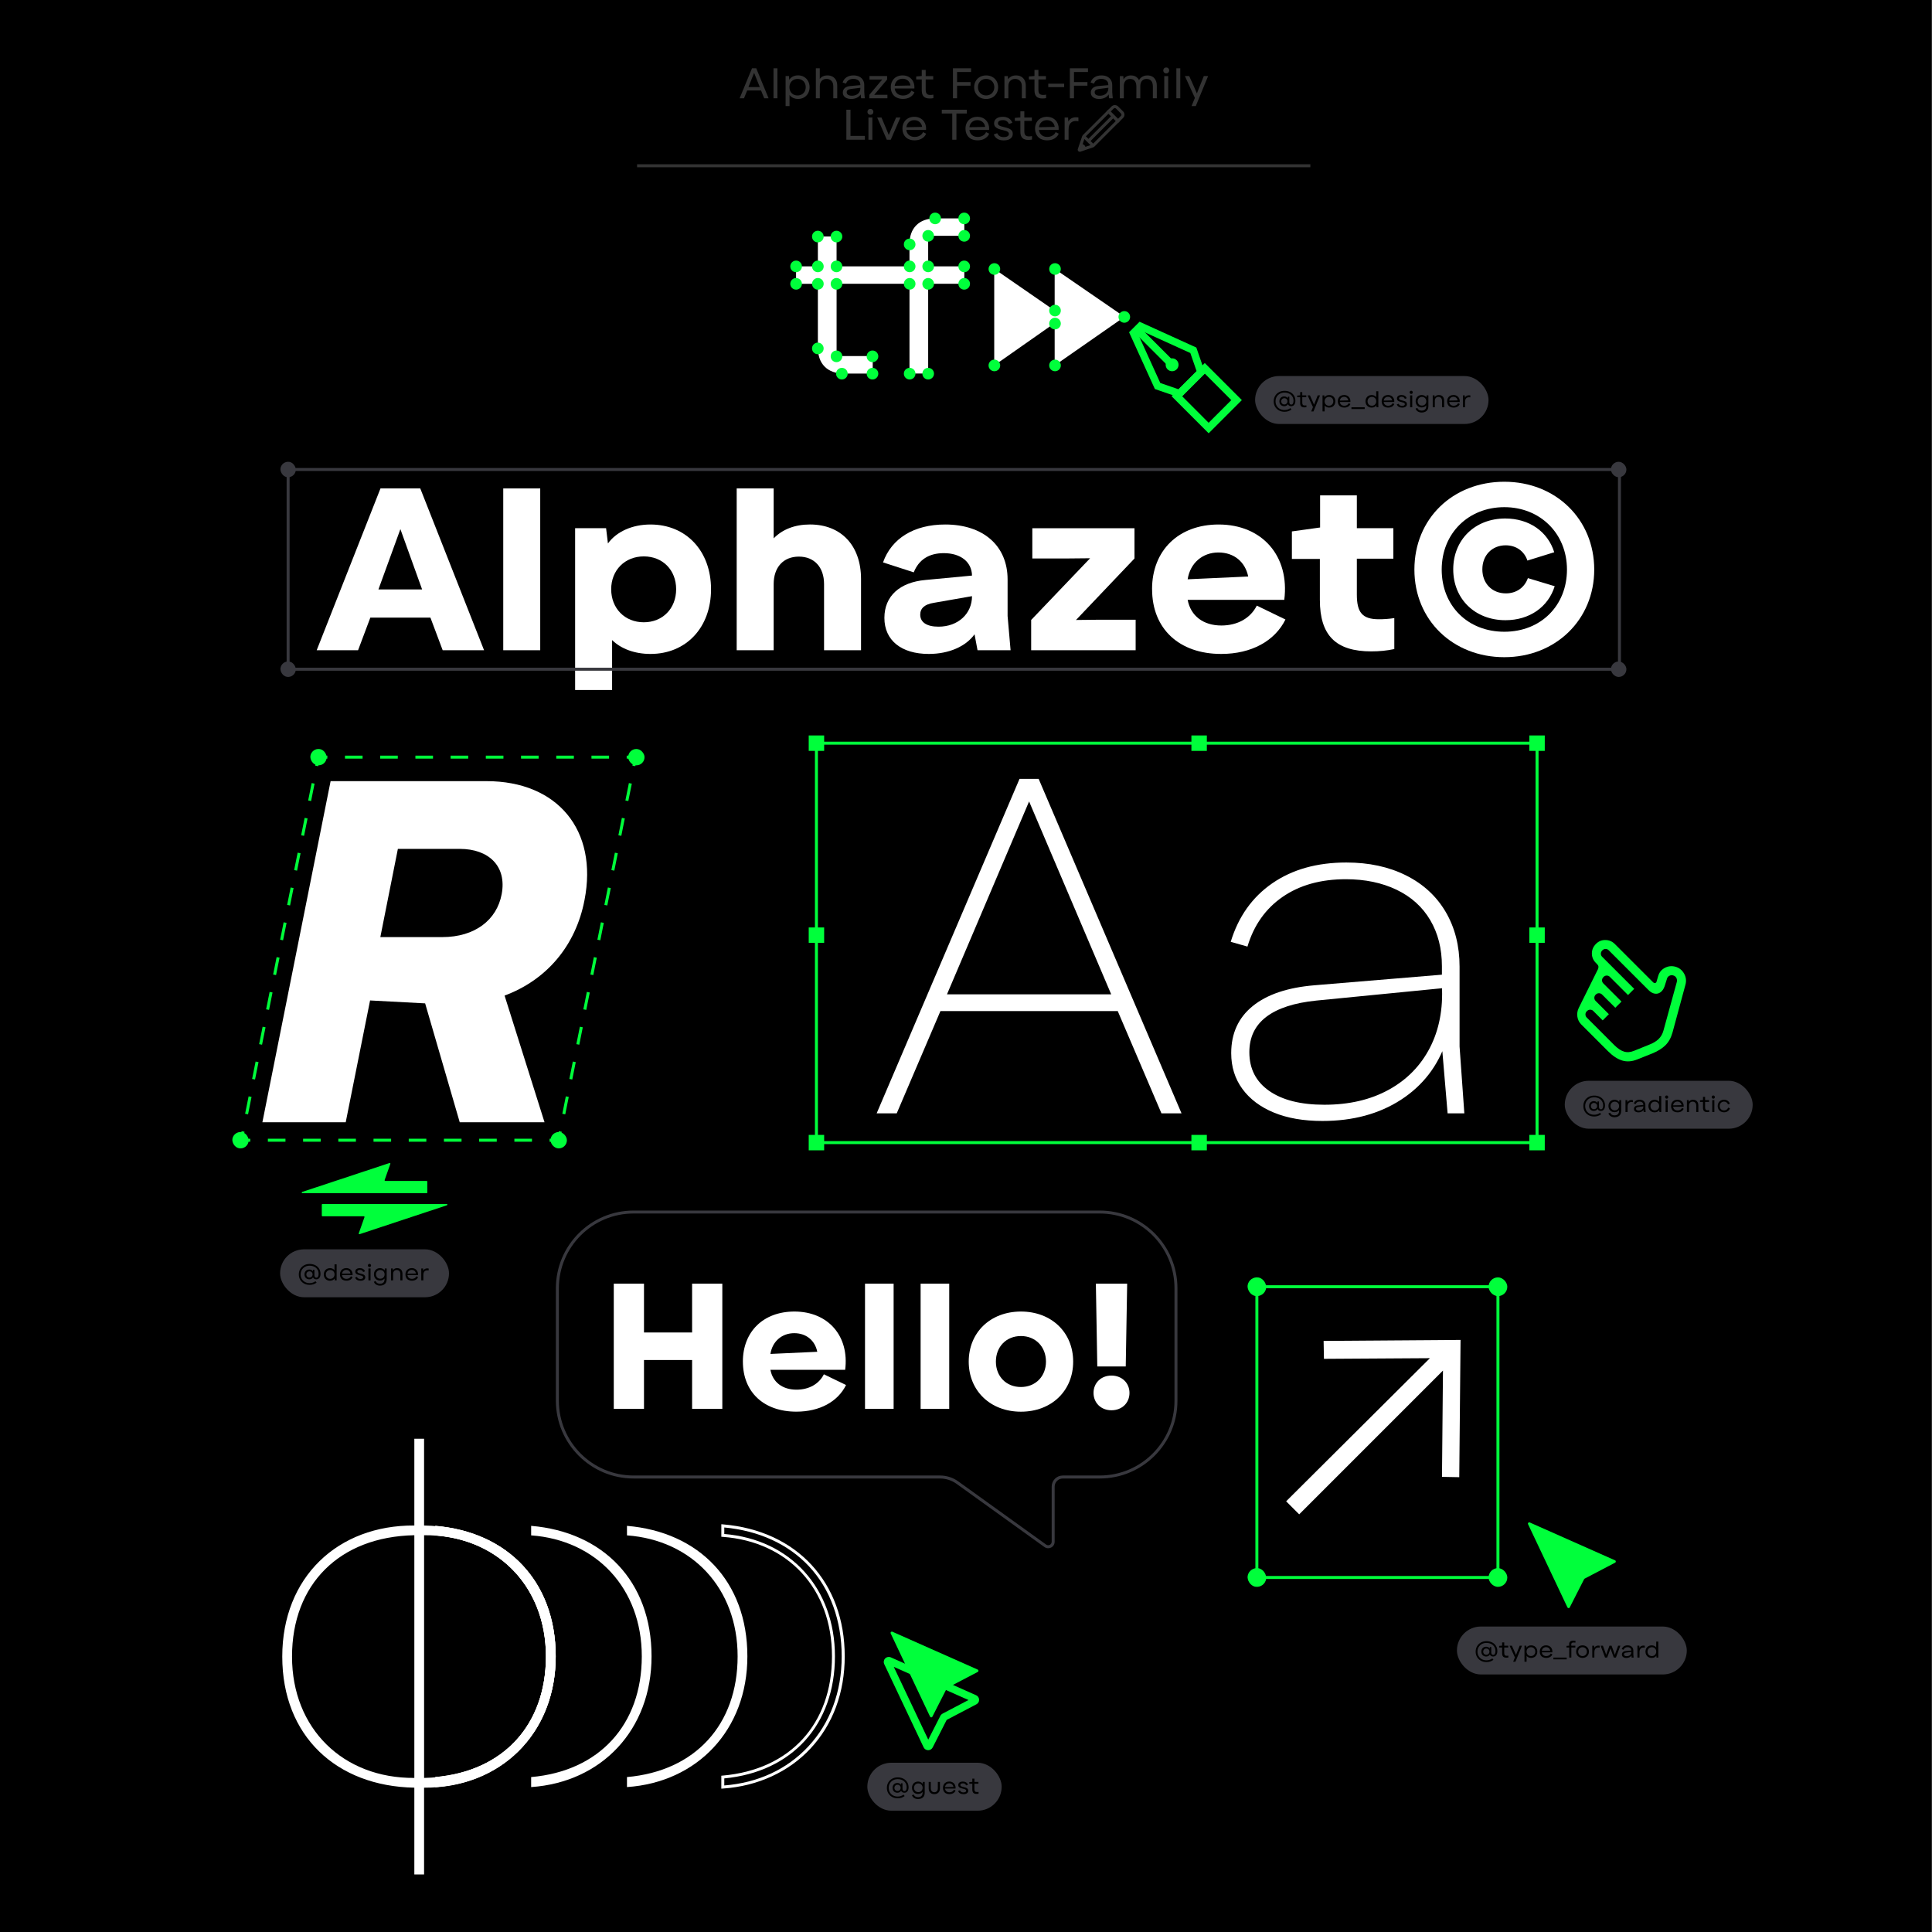 <?xml version="1.0" encoding="UTF-8"?> <svg xmlns="http://www.w3.org/2000/svg" xmlns:xlink="http://www.w3.org/1999/xlink" viewBox="0 0 1000 1000"><rect x="0" y="0" width="1000" height="1000" fill="#808080" stroke="none"/><defs><style>.cls-1{fill:none;}.cls-2{fill:#38383e;}.cls-3{isolation:isolate;}.cls-4{fill:url(#radial-gradient);mix-blend-mode:overlay;}.cls-5{fill:#fff;}.cls-6{opacity:.2;}.cls-7{fill:#00ff3b;}.cls-8{clip-path:url(#clippath);}</style><clipPath id="clippath"><rect class="cls-1" x="2955.14" y="1475.73" width="1010" height="1010"></rect></clipPath><radialGradient id="radial-gradient" cx="3532.03" cy="2709.08" fx="3532.03" fy="2709.08" r="1541.33" gradientUnits="userSpaceOnUse"><stop offset="0" stop-color="#fff"></stop><stop offset=".22" stop-color="#fff" stop-opacity=".67"></stop><stop offset=".44" stop-color="#fff" stop-opacity=".38"></stop><stop offset=".62" stop-color="#fff" stop-opacity=".18"></stop><stop offset=".75" stop-color="#fff" stop-opacity=".05"></stop><stop offset=".82" stop-color="#fff" stop-opacity="0"></stop></radialGradient></defs><g class="cls-3"><g id="Layer_1"><rect x="-.14" width="1000" height="1000"></rect><path class="cls-5" d="M527.72,403.16h9.89l73.94,173.1h-10.39l-23.99-56.13-.74-2.47-46-108.06h4.45l-46,108.06-.74,2.47-23.99,56.13h-10.39l73.94-173.1ZM483.71,514.68h97.93v8.65h-97.93v-8.65Z"></path><path class="cls-5" d="M659.4,575.89c-7.01-2.88-12.45-6.96-16.32-12.24-3.88-5.27-5.81-11.46-5.81-18.55,0-10.22,3.71-18.34,11.13-24.36,7.42-6.02,18.05-9.6,31.9-10.76l71.47-5.94-5.44,2.47v-6.43c0-9.06-2.02-17.02-6.06-23.86-4.04-6.84-9.85-12.07-17.43-15.7-7.58-3.62-16.32-5.44-26.21-5.44-13.03,0-23.95,3.05-32.77,9.15-8.82,6.1-14.88,14.68-18.18,25.72l-8.66-2.47c3.96-13.02,11.13-23.12,21.51-30.29,10.39-7.17,23.16-10.76,38.33-10.76,11.7,0,22.01,2.23,30.91,6.68s15.74,10.76,20.53,18.92c4.78,8.16,7.17,17.6,7.17,28.31v41.3l2.47,34.62h-8.66l-3.21-37.83,2.47.49c-4.29,12.86-12.08,22.96-23.37,30.29-11.29,7.33-24.85,11-40.68,11-9.73,0-18.09-1.44-25.1-4.33ZM718.87,564.02c9.4-5.19,16.48-12.45,21.27-21.76,4.78-9.31,6.84-20.07,6.18-32.27l5.44.99-70.48,6.92c-11.38,1.16-19.99,3.96-25.84,8.41-5.85,4.45-8.78,10.55-8.78,18.3,0,8.57,3.42,15.25,10.26,20.03,6.84,4.78,16.36,7.17,28.56,7.17,12.86,0,23.99-2.6,33.38-7.79Z"></path><path class="cls-7" d="M816.45,526.25c-.24-1.57-.01-3.07.69-4.51l9.91-19.99c.26-.55.36-1.04.3-1.47-.06-.42-.3-.86-.75-1.3l-.55-.55c-1.4-1.4-2.11-3.05-2.1-4.93,0-1.88.7-3.52,2.1-4.93s3-2.04,4.9-2.02,3.53.71,4.9,2.08l19.76,19.76c.37.37.75.51,1.14.42.39-.09.64-.42.75-.97l.83-2.82c.55-1.81,1.69-3.16,3.41-4.07,1.72-.9,3.53-1.1,5.45-.58,1.95.55,3.45,1.73,4.48,3.54,1.03,1.81,1.27,3.73.72,5.76l-6.7,24.75c-.77,2.77-2,4.97-3.68,6.62-1.68,1.64-3.9,3.04-6.67,4.18l-7.92,3.16c-2.81,1.11-5.42,1.28-7.83.53-2.42-.76-4.84-2.35-7.28-4.79l-13.84-13.84c-1.11-1.11-1.78-2.45-2.02-4.01ZM840.59,544.3c1.61.5,3.35.36,5.23-.42l7.81-3.16c2.03-.77,3.64-1.74,4.84-2.91,1.2-1.16,2.04-2.61,2.52-4.35l6.92-25.19c.18-.77.1-1.49-.25-2.13-.35-.64-.88-1.06-1.58-1.25-.66-.22-1.33-.17-1.99.17-.66.33-1.09.85-1.27,1.55l-1.22,3.88c-.48,1.37-1.17,2.39-2.08,3.07-.9.68-1.91.93-3.02.75-1.11-.19-2.18-.79-3.21-1.83l-20.65-20.65c-.44-.44-.98-.66-1.61-.66-.63,0-1.18.24-1.66.72-.52.52-.78,1.09-.77,1.72,0,.63.22,1.16.66,1.6l16.61,16.61-3.21,3.21-9.41-9.41c-.44-.44-.98-.66-1.61-.67-.63,0-1.18.24-1.66.72-.52.52-.78,1.09-.78,1.72s.22,1.16.67,1.61l9.41,9.41-3.21,3.21-6.86-6.86c-.44-.44-.98-.66-1.61-.67-.63,0-1.18.24-1.66.72-.48.48-.72,1.03-.72,1.66,0,.63.22,1.16.67,1.61l6.86,6.86-3.21,3.21-4.87-4.87c-.44-.44-.98-.66-1.61-.66-.63,0-1.2.26-1.72.78-.48.48-.72,1.03-.72,1.66s.22,1.16.66,1.61l14.23,14.23c1.77,1.77,3.46,2.91,5.07,3.4Z"></path><path class="cls-7" d="M796.35,592.19h-374.54v-208.29h374.54v208.29ZM423.35,590.64h371.45v-205.2h-371.45v205.2Z"></path><rect class="cls-7" x="791.58" y="587.42" width="7.99" height="7.99"></rect><rect class="cls-7" x="616.67" y="587.42" width="7.99" height="7.99"></rect><rect class="cls-7" x="418.59" y="587.42" width="7.99" height="7.99"></rect><rect class="cls-7" x="418.59" y="380.67" width="7.99" height="7.99"></rect><rect class="cls-7" x="616.67" y="380.67" width="7.99" height="7.99"></rect><rect class="cls-7" x="418.59" y="480.05" width="7.99" height="7.99"></rect><rect class="cls-7" x="791.58" y="480.05" width="7.99" height="7.99"></rect><rect class="cls-7" x="791.58" y="380.67" width="7.99" height="7.99"></rect><rect class="cls-2" x="809.92" y="559.41" width="97.26" height="24.81" rx="12.4" ry="12.4"></rect><path d="M822.26,577.21c-.85-.47-1.52-1.11-2-1.93-.48-.82-.72-1.75-.72-2.79s.24-1.96.72-2.79c.48-.82,1.15-1.47,2-1.93.85-.47,1.82-.7,2.89-.7s2.05.22,2.91.65c.85.44,1.52,1.04,1.99,1.82s.71,1.67.71,2.66c0,.87-.19,1.56-.58,2.06-.39.51-.92.76-1.6.76-.32,0-.6-.06-.86-.18s-.47-.29-.63-.51-.27-.49-.31-.79l.2.23c-.14.39-.4.69-.76.92-.36.23-.79.34-1.27.34s-.91-.11-1.29-.33c-.38-.22-.67-.52-.88-.9-.21-.38-.31-.82-.31-1.31s.1-.93.31-1.31c.21-.38.5-.68.88-.9.38-.22.8-.33,1.29-.33s.91.11,1.27.34c.36.23.62.53.76.92l-.19.23.08-1.33h.75v2.86c0,.36.09.66.26.88s.42.33.72.33c.39,0,.68-.17.88-.52.2-.35.3-.83.3-1.45,0-.83-.19-1.57-.58-2.21-.39-.64-.93-1.14-1.64-1.49s-1.51-.53-2.42-.53-1.7.19-2.41.58c-.7.38-1.25.92-1.65,1.6-.4.68-.59,1.46-.59,2.33s.2,1.65.59,2.33c.39.68.94,1.22,1.65,1.6.7.38,1.51.57,2.41.57.56,0,1.1-.08,1.61-.25.51-.17.98-.41,1.41-.73l.58.72c-.52.4-1.08.69-1.68.88s-1.24.29-1.92.29c-1.08,0-2.04-.23-2.89-.7ZM825.88,573.9c.25-.14.44-.34.58-.58.14-.24.21-.52.21-.83s-.07-.58-.21-.83c-.14-.24-.33-.44-.58-.58-.25-.14-.52-.21-.83-.21s-.57.07-.82.21c-.25.14-.44.33-.58.58s-.21.53-.21.84.07.59.21.83c.14.25.33.44.58.58.25.14.52.21.82.21s.58-.07.83-.21Z"></path><path d="M833.69,577.77c-.55-.35-.95-.83-1.19-1.46l.87-.4c.21.45.5.8.88,1.04s.86.36,1.43.36c.5,0,.92-.09,1.28-.27.35-.18.62-.44.79-.78.18-.34.27-.73.27-1.19v-.98l.32-.04c-.24.51-.59.9-1.07,1.19-.47.29-1.02.43-1.62.43s-1.14-.14-1.61-.41c-.47-.27-.84-.66-1.11-1.15-.26-.49-.4-1.05-.4-1.67s.13-1.17.4-1.66c.26-.49.63-.87,1.11-1.14.47-.27,1.01-.41,1.61-.41.4,0,.77.07,1.13.2.36.13.67.32.93.56.26.25.48.53.63.87l-.28.26.12-1.7h.94v5.72c0,.62-.14,1.16-.41,1.64-.27.48-.67.85-1.18,1.11-.51.26-1.12.4-1.81.4-.79,0-1.46-.17-2.01-.52ZM836.97,574.43c.34-.19.6-.46.79-.81.19-.34.29-.73.29-1.16s-.09-.81-.29-1.16c-.19-.35-.45-.62-.79-.81-.34-.19-.73-.29-1.16-.29s-.81.1-1.15.29c-.34.19-.6.46-.79.81-.19.35-.29.74-.29,1.16s.09.81.29,1.16c.19.35.45.62.79.81s.72.28,1.15.28.82-.1,1.16-.29Z"></path><path d="M841.35,569.42h.95l.12,1.72-.26-.02c.12-.45.32-.82.59-1.1.28-.28.62-.48,1.03-.58.41-.1.87-.1,1.39-.02v1.03c-.24-.05-.47-.07-.7-.07-.43,0-.8.09-1.1.27-.3.18-.53.44-.69.79s-.24.77-.24,1.29v2.83h-1.09v-6.14Z"></path><path d="M846.81,575.53c-.35-.15-.61-.35-.8-.62-.19-.27-.28-.58-.28-.94,0-.51.18-.92.54-1.24.36-.32.86-.51,1.51-.56l3.26-.3-.46.37v-.43c0-.33-.08-.62-.24-.87-.16-.24-.38-.43-.68-.57-.29-.13-.63-.2-1.02-.2-.51,0-.93.11-1.29.34-.35.23-.6.56-.74.99l-.95-.31c.21-.62.57-1.11,1.09-1.45.52-.34,1.16-.52,1.92-.52.6,0,1.12.11,1.57.33.45.22.79.53,1.04.94.25.41.37.88.37,1.42v1.93l.14,1.72h-1.01l-.2-1.66.27.13c-.14.51-.47.93-.99,1.25-.52.32-1.13.47-1.84.47-.47,0-.87-.07-1.22-.22ZM849.52,574.56c.37-.19.65-.47.84-.82.19-.35.26-.76.22-1.22l.46.07-3.08.39c-.39.05-.68.15-.87.3-.19.15-.29.36-.29.62,0,.3.12.53.37.7s.6.25,1.05.25c.5,0,.93-.1,1.3-.29Z"></path><path d="M854.75,575.33c-.48-.28-.86-.66-1.13-1.16s-.41-1.06-.41-1.68.14-1.19.41-1.68.65-.89,1.13-1.16c.48-.28,1.03-.42,1.65-.42.42,0,.8.07,1.16.2s.65.32.91.56c.25.24.44.52.57.85l-.27.07v-3.64h1.09v8.3h-.94l-.12-1.7.24.27c-.2.5-.53.89-1,1.18s-1.01.43-1.64.43-1.17-.14-1.65-.42ZM857.7,574.48c.34-.2.61-.47.8-.82.19-.35.28-.74.28-1.17s-.09-.84-.28-1.19c-.19-.35-.46-.62-.8-.81-.34-.19-.73-.29-1.17-.29s-.82.1-1.17.3c-.34.2-.61.47-.8.82-.19.35-.28.74-.28,1.17s.09.84.28,1.19c.19.35.46.62.8.81.34.19.73.29,1.17.29s.82-.1,1.17-.3Z"></path><path d="M862.24,568.56c-.12-.07-.22-.17-.29-.3-.07-.13-.11-.26-.11-.42,0-.23.08-.42.23-.58.15-.16.35-.24.59-.24.16,0,.3.04.42.11.12.07.22.17.29.3.07.13.11.27.11.42,0,.23-.08.42-.23.58-.15.16-.35.24-.59.24-.16,0-.3-.04-.42-.11ZM862.11,569.42h1.09v6.14h-1.09v-6.14Z"></path><path d="M866.51,575.35c-.51-.26-.9-.64-1.17-1.14s-.41-1.07-.41-1.73.14-1.21.41-1.7.66-.88,1.15-1.15,1.07-.41,1.71-.41c.68,0,1.28.16,1.79.47.51.31.9.75,1.16,1.3s.36,1.17.3,1.86h-5.79v-.73l5.09-.11-.36.49c.02-.45-.07-.85-.25-1.21-.18-.36-.44-.63-.78-.84-.34-.2-.72-.3-1.17-.3s-.82.1-1.16.3c-.34.2-.6.47-.78.82-.19.35-.28.75-.28,1.2v.02c0,.46.08.86.28,1.21.19.35.47.62.82.81s.76.28,1.23.28c.53,0,1-.12,1.42-.36s.71-.56.88-.97l.87.44c-.24.57-.64,1.02-1.21,1.35-.57.33-1.23.49-1.98.49-.68,0-1.27-.13-1.78-.4Z"></path><path d="M873.13,569.42h.96l.11,1.72-.34-.2c.17-.54.48-.96.91-1.26s.95-.45,1.56-.45c.55,0,1.04.11,1.45.34.41.23.73.56.95,1,.22.44.33.94.33,1.51v3.49h-1.09v-3.36c0-.4-.08-.75-.23-1.06-.15-.3-.37-.53-.65-.7-.28-.17-.61-.25-.98-.25-.57,0-1.02.18-1.36.55-.34.36-.51.85-.51,1.46v3.36h-1.09v-6.14Z"></path><path d="M879.91,569.52l1.72-.14.23.04h2.76v.92h-4.71v-.82ZM883.67,575.62c-.77,0-1.33-.18-1.68-.55-.36-.37-.53-.94-.53-1.71v-5.64h1.09v5.5c0,.51.1.87.3,1.1.2.23.53.34,1,.34.23,0,.51-.03.84-.08v.96c-.32.06-.65.09-1.01.09Z"></path><path d="M886.38,568.56c-.12-.07-.22-.17-.29-.3-.07-.13-.11-.26-.11-.42,0-.23.08-.42.23-.58.15-.16.35-.24.59-.24.16,0,.3.04.42.11.12.07.22.17.29.3.07.13.11.27.11.42,0,.23-.08.42-.23.58-.15.16-.35.24-.59.24-.16,0-.3-.04-.42-.11ZM886.26,569.42h1.09v6.14h-1.09v-6.14Z"></path><path d="M890.65,575.33c-.49-.28-.88-.66-1.16-1.16s-.42-1.06-.42-1.69.14-1.2.42-1.69.66-.88,1.15-1.16c.49-.28,1.06-.42,1.7-.42.73,0,1.36.19,1.9.57.54.38.92.89,1.13,1.53l-.96.31c-.16-.44-.42-.79-.78-1.05-.36-.26-.79-.39-1.28-.39-.43,0-.81.1-1.15.29-.34.19-.6.46-.79.81-.19.35-.28.74-.28,1.19s.09.84.28,1.19.45.62.79.81c.34.19.73.29,1.16.29.5,0,.93-.13,1.31-.39.38-.26.64-.61.8-1.05l.96.31c-.21.64-.59,1.15-1.14,1.53-.55.38-1.2.57-1.95.57-.63,0-1.2-.14-1.69-.42Z"></path><path class="cls-5" d="M740.12,702.99l-54.85.34-.17-9.28,70.88-.51-.67,71.05-8.94-.17.51-55.02-74.42,74.42-6.75-6.75,74.42-74.09Z"></path><path class="cls-7" d="M776.11,817.28h-126.32v-152.04h126.32v152.04ZM651.33,815.73h123.23v-148.94h-123.23v148.94Z"></path><rect class="cls-7" x="770.49" y="811.66" width="9.69" height="9.69" rx="4.85" ry="4.85"></rect><rect class="cls-7" x="770.49" y="661.17" width="9.69" height="9.69" rx="4.85" ry="4.85"></rect><rect class="cls-7" x="645.71" y="811.66" width="9.69" height="9.69" rx="4.85" ry="4.85" transform="translate(148.16 -98.64) rotate(9.78)"></rect><rect class="cls-7" x="645.71" y="661.17" width="9.69" height="9.69" rx="4.85" ry="4.85" transform="translate(122.59 -100.83) rotate(9.78)"></rect><path class="cls-7" d="M812.5,831.99l7.44-14.61c.06-.12.16-.23.29-.29l15.76-8.26c.5-.26.48-.98-.04-1.21l-44.15-19.6c-.57-.25-1.15.34-.88.9l20.38,43.06c.24.51.96.52,1.21.02Z"></path><rect class="cls-2" x="754.11" y="841.89" width="118.97" height="24.81" rx="12.4" ry="12.4"></rect><path d="M766.52,859.6c-.85-.47-1.52-1.11-2-1.93-.48-.82-.72-1.75-.72-2.79s.24-1.96.72-2.79c.48-.82,1.15-1.47,2-1.93.85-.47,1.82-.7,2.89-.7s2.05.22,2.91.65c.85.44,1.52,1.04,1.99,1.82s.71,1.67.71,2.66c0,.87-.19,1.56-.58,2.06-.39.51-.92.76-1.6.76-.32,0-.6-.06-.86-.18s-.47-.29-.63-.51-.27-.49-.31-.79l.2.23c-.14.39-.4.69-.76.92-.36.23-.79.34-1.27.34s-.91-.11-1.29-.33c-.38-.22-.67-.52-.88-.9-.21-.38-.31-.82-.31-1.31s.1-.93.31-1.31c.21-.38.5-.68.88-.9.38-.22.8-.33,1.29-.33s.91.11,1.27.34c.36.23.62.53.76.92l-.19.23.08-1.33h.75v2.86c0,.36.09.66.26.88s.42.33.72.33c.39,0,.68-.17.88-.52.2-.35.3-.83.3-1.45,0-.83-.19-1.57-.58-2.21-.39-.64-.93-1.14-1.64-1.49s-1.51-.53-2.42-.53-1.7.19-2.41.58c-.7.38-1.25.92-1.65,1.6-.4.68-.59,1.46-.59,2.33s.2,1.65.59,2.33c.39.68.94,1.22,1.65,1.6.7.38,1.51.57,2.41.57.56,0,1.1-.08,1.61-.25.51-.17.98-.41,1.41-.73l.58.72c-.52.4-1.08.69-1.68.88s-1.24.29-1.92.29c-1.08,0-2.04-.23-2.89-.7ZM770.14,856.29c.25-.14.44-.34.58-.58.14-.24.21-.52.21-.83s-.07-.58-.21-.83c-.14-.24-.33-.44-.58-.58-.25-.14-.52-.21-.83-.21s-.57.07-.82.21c-.25.14-.44.33-.58.58s-.21.53-.21.84.07.59.21.83c.14.25.33.44.58.58.25.14.52.21.82.21s.58-.07.83-.21Z"></path><path d="M775.95,851.92l1.72-.14.23.04h2.76v.92h-4.71v-.82ZM779.71,858.01c-.77,0-1.33-.18-1.68-.55-.36-.37-.53-.94-.53-1.71v-5.64h1.09v5.5c0,.51.1.87.3,1.1.2.23.53.34,1,.34.23,0,.51-.03.84-.08v.96c-.32.06-.65.09-1.01.09Z"></path><path d="M784.28,857.43l.04.88-2.98-6.5h1.2l1.27,2.81,1.08,2.51h-.43l1-2.51,1.13-2.81h1.19l-3.4,8.3h-1.17l1.09-2.68Z"></path><path d="M794.18,852.04c.48.28.86.66,1.13,1.16s.41,1.06.41,1.68-.14,1.19-.41,1.68-.65.89-1.13,1.16c-.48.28-1.03.42-1.65.42-.42,0-.8-.07-1.16-.2s-.65-.32-.91-.56c-.25-.24-.44-.52-.57-.85l.27-.07v3.64h-1.09v-8.3h.94l.12,1.7-.24-.27c.2-.5.53-.89,1-1.18.47-.29,1.01-.43,1.64-.43s1.17.14,1.65.42ZM791.24,852.89c-.34.2-.61.47-.8.82-.19.35-.29.74-.29,1.17s.09.84.29,1.19c.19.35.46.62.8.81.34.19.73.29,1.17.29s.82-.1,1.17-.3c.34-.2.61-.47.8-.82.19-.35.28-.74.28-1.17s-.09-.84-.28-1.19c-.19-.35-.46-.62-.8-.81-.34-.19-.73-.29-1.17-.29s-.82.1-1.17.3Z"></path><path d="M798.55,857.75c-.51-.26-.9-.64-1.17-1.14s-.41-1.07-.41-1.73.14-1.21.41-1.7.66-.88,1.15-1.15,1.07-.41,1.71-.41c.68,0,1.28.16,1.79.47.51.31.9.75,1.16,1.3s.36,1.17.3,1.86h-5.79v-.73l5.09-.11-.36.49c.02-.45-.07-.85-.25-1.21-.18-.36-.44-.63-.78-.84-.34-.2-.72-.3-1.17-.3s-.82.1-1.16.3c-.34.2-.6.47-.78.82-.19.35-.28.75-.28,1.2v.02c0,.46.08.86.28,1.21.19.35.47.62.82.81s.76.28,1.23.28c.53,0,1-.12,1.42-.36s.71-.56.88-.97l.87.44c-.24.57-.64,1.02-1.21,1.35-.57.33-1.23.49-1.98.49-.68,0-1.27-.13-1.78-.4Z"></path><path d="M804.04,857.96h6.87v.92h-6.87v-.92Z"></path><path d="M810.83,851.92l1.59-.14.21.04h2.76v.92h-4.57v-.82ZM812.23,851.9l-.04-.62c-.05-.68.11-1.2.48-1.56.37-.36.95-.54,1.75-.54.36,0,.71.03,1.03.09v.96c-.78-.13-1.35-.11-1.71.07-.36.18-.51.53-.46,1.03l.04.56v6.06h-1.09v-6.06Z"></path><path d="M817.4,857.72c-.51-.28-.9-.67-1.18-1.16-.28-.49-.42-1.05-.42-1.68s.14-1.18.42-1.68c.28-.49.67-.88,1.18-1.16.51-.28,1.08-.42,1.71-.42s1.21.14,1.72.42c.5.28.9.67,1.18,1.16.28.49.42,1.05.42,1.68s-.14,1.18-.42,1.68c-.28.49-.67.88-1.18,1.16-.51.28-1.08.42-1.72.42s-1.2-.14-1.71-.42ZM820.28,856.88c.34-.2.61-.47.8-.82.19-.35.29-.74.29-1.17s-.1-.83-.29-1.17c-.19-.35-.46-.62-.8-.82-.34-.2-.73-.3-1.17-.3s-.82.1-1.16.3c-.34.2-.61.47-.8.82-.19.35-.29.74-.29,1.17s.1.83.29,1.17c.19.35.46.62.8.82.34.2.73.3,1.16.3s.83-.1,1.17-.3Z"></path><path d="M824.16,851.81h.95l.12,1.72-.26-.02c.12-.45.32-.82.59-1.1.28-.28.62-.48,1.03-.58.41-.1.87-.1,1.39-.02v1.03c-.24-.05-.47-.07-.7-.07-.43,0-.8.09-1.1.27-.3.18-.53.44-.69.79s-.24.77-.24,1.29v2.83h-1.09v-6.14Z"></path><path d="M828.5,851.81h1.15l1.17,3.18.78,2.29h-.5l.79-2.29,1.16-3.18h1.09l1.17,3.18.79,2.29h-.5l.78-2.29,1.17-3.18h1.15l-2.3,6.14h-1.1l-1.16-3.17-.83-2.41h.54l-.82,2.41-1.16,3.17h-1.1l-2.3-6.14Z"></path><path d="M840.57,857.93c-.35-.15-.61-.35-.8-.62-.19-.27-.28-.58-.28-.94,0-.51.18-.92.54-1.24.36-.32.86-.51,1.51-.56l3.26-.3-.46.37v-.43c0-.33-.08-.62-.24-.87-.16-.24-.38-.43-.68-.57-.29-.13-.63-.2-1.02-.2-.51,0-.93.11-1.29.34-.35.23-.6.56-.74.99l-.95-.31c.21-.62.57-1.11,1.09-1.45.52-.34,1.16-.52,1.92-.52.6,0,1.12.11,1.57.33.45.22.79.53,1.04.94.25.41.37.88.37,1.42v1.93l.14,1.72h-1.01l-.2-1.66.27.13c-.14.51-.47.93-.99,1.25-.52.32-1.13.47-1.84.47-.47,0-.87-.07-1.22-.22ZM843.29,856.95c.37-.19.65-.47.84-.82.19-.35.26-.76.22-1.22l.46.07-3.08.39c-.39.05-.68.15-.87.3-.19.15-.29.36-.29.62,0,.3.12.53.37.7s.6.25,1.05.25c.5,0,.93-.1,1.3-.29Z"></path><path d="M847.52,851.81h.95l.12,1.72-.26-.02c.12-.45.32-.82.59-1.1.28-.28.62-.48,1.03-.58.41-.1.87-.1,1.39-.02v1.03c-.24-.05-.47-.07-.7-.07-.43,0-.8.09-1.1.27-.3.18-.53.44-.69.79s-.24.77-.24,1.29v2.83h-1.09v-6.14Z"></path><path d="M853.23,857.73c-.48-.28-.86-.66-1.13-1.16s-.41-1.06-.41-1.68.14-1.19.41-1.68.65-.89,1.13-1.16c.48-.28,1.03-.42,1.65-.42.42,0,.8.07,1.16.2s.65.32.91.56c.25.24.44.52.57.85l-.27.07v-3.64h1.09v8.3h-.94l-.12-1.7.24.27c-.2.5-.53.89-1,1.18s-1.01.43-1.64.43-1.17-.14-1.65-.42ZM856.18,856.88c.34-.2.61-.47.8-.82.19-.35.28-.74.28-1.17s-.09-.84-.28-1.19c-.19-.35-.46-.62-.8-.81-.34-.19-.73-.29-1.17-.29s-.82.1-1.17.3c-.34.2-.61.47-.8.82-.19.35-.28.74-.28,1.17s.09.84.28,1.19c.19.35.46.62.8.81.34.19.73.29,1.17.29s.82-.1,1.17-.3Z"></path><path class="cls-5" d="M214.46,925.3c-40.36-.76-68.36-26.74-68.36-67.85s28.76-68.11,68.36-67.85v-44.9h5.04v44.9c41.37.76,68.11,27.75,68.11,67.85s-28.76,68.11-68.11,67.85v44.9h-5.04v-44.9ZM214.46,920.25v-125.62c-38.85.76-63.31,25.48-63.31,62.81s26.49,63.06,63.31,62.81ZM282.57,857.44c0-37.33-26.49-63.06-63.06-62.81v125.62c38.59-.76,63.06-25.48,63.06-62.81Z"></path><path class="cls-5" d="M225.32,919.81v5.18c36.46-2.48,62.32-29.63,62.32-67.67,0-39.03-25.23-64.42-62.32-67.54v4.93c33.65,2.44,57.27,27.35,57.27,62.61,0,35.36-21.95,59.4-57.27,62.49Z"></path><path class="cls-5" d="M225.32,919.81v5.18c36.46-2.48,62.32-29.63,62.32-67.67,0-39.03-25.23-64.42-62.32-67.54v4.93c33.65,2.44,57.27,27.35,57.27,62.61,0,35.36-21.95,59.4-57.27,62.49Z"></path><path class="cls-5" d="M274.92,919.81v5.18c36.46-2.48,62.32-29.63,62.32-67.67,0-39.03-25.23-64.42-62.32-67.54v4.93c33.65,2.44,57.27,27.35,57.27,62.61,0,35.36-21.95,59.4-57.27,62.49Z"></path><path class="cls-5" d="M324.52,919.81v5.18c36.46-2.48,62.32-29.63,62.32-67.67,0-39.03-25.23-64.42-62.32-67.54v4.93c33.65,2.44,57.27,27.35,57.27,62.61,0,35.36-21.95,59.4-57.27,62.49Z"></path><path class="cls-5" d="M373.35,925.81v-6.71l.71-.06c34.89-3.05,56.57-26.7,56.57-61.72s-22.73-59.38-56.55-61.84l-.72-.05v-6.49l.84.07c38.29,3.22,63.03,30.03,63.03,68.31,0,18.75-6.12,35.25-17.69,47.69-11.3,12.16-27.41,19.52-45.34,20.74l-.83.06ZM374.89,920.51v3.64c17.44-1.37,32.47-8.34,43.49-20.19,11.31-12.16,17.28-28.28,17.28-46.64s-5.89-34.87-17.04-46.71c-10.75-11.42-25.86-18.32-43.73-19.99v3.37c34.29,2.81,57.27,28.18,57.27,63.32s-21.92,59.81-57.27,63.19Z"></path><path class="cls-7" d="M482.6,888.54l7.44-14.61c.06-.12.16-.23.29-.29l15.76-8.26c.5-.26.48-.98-.04-1.21l-44.15-19.6c-.57-.25-1.15.34-.88.9l20.38,43.06c.24.51.96.52,1.21.02Z"></path><path class="cls-7" d="M480.42,905.9s-.03,0-.04,0c-1-.01-1.89-.59-2.32-1.49l-20.38-43.06c-.47-1-.28-2.15.49-2.94.77-.79,1.91-1.01,2.92-.56l44.15,19.6c.92.41,1.51,1.29,1.55,2.3s-.5,1.92-1.39,2.39l-15.4,8.08-7.25,14.26c-.45.88-1.33,1.42-2.32,1.42ZM479.29,902.72h0s0,0,0,0ZM462.62,862.76l17.84,37.68,6.27-12.33c.25-.49.63-.87,1.11-1.13l13.45-7.05-38.67-17.17Z"></path><rect class="cls-2" x="448.93" y="912.4" width="69.53" height="24.81" rx="12.4" ry="12.4"></rect><path d="M461.77,930.11c-.85-.47-1.52-1.11-2-1.93-.48-.82-.72-1.75-.72-2.79s.24-1.96.72-2.79c.48-.82,1.15-1.47,2-1.93.85-.47,1.82-.7,2.89-.7s2.05.22,2.91.65c.85.44,1.52,1.04,1.99,1.82s.71,1.67.71,2.66c0,.87-.19,1.56-.58,2.06-.39.51-.92.76-1.6.76-.32,0-.6-.06-.86-.18s-.47-.29-.63-.51-.27-.49-.31-.79l.2.23c-.14.39-.4.69-.76.92-.36.23-.79.34-1.27.34s-.91-.11-1.29-.33c-.38-.22-.67-.52-.88-.9-.21-.38-.31-.82-.31-1.31s.1-.93.31-1.31c.21-.38.5-.68.88-.9.38-.22.8-.33,1.29-.33s.91.11,1.27.34c.36.23.62.53.76.92l-.19.23.08-1.33h.75v2.86c0,.36.09.66.26.88s.42.33.72.33c.39,0,.68-.17.88-.52.2-.35.3-.83.3-1.45,0-.83-.19-1.57-.58-2.21-.39-.64-.93-1.14-1.64-1.49s-1.51-.53-2.42-.53-1.7.19-2.41.58c-.7.38-1.25.92-1.65,1.6-.4.68-.59,1.46-.59,2.33s.2,1.65.59,2.33c.39.68.94,1.22,1.65,1.6.7.38,1.51.57,2.41.57.56,0,1.1-.08,1.61-.25.51-.17.98-.41,1.41-.73l.58.72c-.52.4-1.08.69-1.68.88s-1.24.29-1.92.29c-1.08,0-2.04-.23-2.89-.7ZM465.39,926.8c.25-.14.44-.34.58-.58.14-.24.21-.52.21-.83s-.07-.58-.21-.83c-.14-.24-.33-.44-.58-.58-.25-.14-.52-.21-.83-.21s-.57.07-.82.21c-.25.14-.44.33-.58.58s-.21.53-.21.84.07.59.21.83c.14.25.33.44.58.58.25.14.52.21.82.21s.58-.07.83-.21Z"></path><path d="M473.2,930.67c-.55-.35-.95-.83-1.19-1.46l.87-.4c.21.45.5.8.88,1.04s.86.36,1.43.36c.5,0,.92-.09,1.28-.27.35-.18.62-.44.79-.78.18-.34.27-.73.27-1.19v-.98l.32-.04c-.24.51-.59.9-1.07,1.19-.47.29-1.02.43-1.62.43s-1.14-.14-1.61-.41c-.47-.27-.84-.66-1.11-1.15-.26-.49-.4-1.05-.4-1.67s.13-1.17.4-1.66c.26-.49.63-.87,1.11-1.14.47-.27,1.01-.41,1.61-.41.4,0,.77.07,1.13.2.36.13.67.32.93.56.26.25.48.53.63.87l-.28.26.12-1.7h.94v5.72c0,.62-.14,1.16-.41,1.64-.27.48-.67.85-1.18,1.11-.51.26-1.12.4-1.81.4-.79,0-1.46-.17-2.01-.52ZM476.47,927.33c.34-.19.6-.46.79-.81.19-.34.29-.73.29-1.16s-.09-.81-.29-1.16c-.19-.35-.45-.62-.79-.81-.34-.19-.73-.29-1.16-.29s-.81.1-1.15.29c-.34.19-.6.46-.79.81-.19.35-.29.74-.29,1.16s.09.81.29,1.16c.19.35.45.62.79.81s.72.28,1.15.28.82-.1,1.16-.29Z"></path><path d="M482.06,928.29c-.43-.24-.77-.58-1.01-1.03-.24-.44-.36-.97-.36-1.58v-3.37h1.09v3.28c0,.42.07.78.22,1.1s.36.55.63.72.59.25.97.25c.56,0,1.01-.19,1.33-.56s.49-.87.49-1.51v-3.28h1.09v3.37c0,.61-.12,1.13-.36,1.58-.24.44-.58.78-1.01,1.03s-.95.36-1.55.36-1.12-.12-1.55-.36Z"></path><path d="M489.65,928.25c-.51-.26-.9-.64-1.17-1.14s-.41-1.07-.41-1.73.14-1.21.41-1.7.66-.88,1.15-1.15,1.07-.41,1.71-.41c.68,0,1.28.16,1.79.47.51.31.9.75,1.16,1.3s.36,1.17.3,1.86h-5.79v-.73l5.09-.11-.36.49c.02-.45-.07-.85-.25-1.21-.18-.36-.44-.63-.78-.84-.34-.2-.72-.3-1.17-.3s-.82.1-1.16.3c-.34.2-.6.47-.78.82-.19.35-.28.75-.28,1.2v.02c0,.46.08.86.28,1.21.19.35.47.62.82.81s.76.28,1.23.28c.53,0,1-.12,1.42-.36s.71-.56.88-.97l.87.44c-.24.57-.64,1.02-1.21,1.35-.57.33-1.23.49-1.98.49-.68,0-1.27-.13-1.78-.4Z"></path><path d="M496.92,928.24c-.47-.28-.81-.69-1.02-1.23l.95-.34c.15.35.37.61.67.8.3.19.67.28,1.12.28s.8-.08,1.06-.23.39-.37.39-.63c0-.21-.08-.39-.23-.52-.15-.13-.34-.23-.56-.31-.22-.08-.53-.16-.92-.25-.51-.12-.93-.24-1.24-.36-.31-.12-.58-.3-.81-.54-.23-.24-.34-.57-.34-.98,0-.56.22-1,.65-1.32.43-.32,1.02-.47,1.74-.47.65,0,1.2.14,1.66.42.46.28.79.69,1,1.23l-.95.33c-.14-.34-.35-.6-.63-.79s-.63-.28-1.05-.28-.74.08-.98.23c-.25.15-.37.37-.37.63,0,.21.08.39.23.52s.34.23.56.3c.22.07.53.15.91.25.51.12.92.24,1.25.36.32.12.6.3.82.54.23.24.34.57.34.98,0,.57-.22,1.01-.68,1.33-.45.32-1.05.47-1.81.47-.69,0-1.27-.14-1.74-.42Z"></path><path d="M501.72,922.42l1.72-.14.23.04h2.76v.92h-4.71v-.82ZM505.48,928.52c-.77,0-1.33-.18-1.68-.55-.36-.37-.53-.94-.53-1.71v-5.64h1.09v5.5c0,.51.1.87.3,1.1.2.23.53.34,1,.34.23,0,.51-.03.84-.08v.96c-.32.06-.65.09-1.01.09Z"></path><path class="cls-5" d="M171.12,404.32h80.72c36.83,0,57.76,25.48,50.7,61.55-4.54,23.71-19.67,41.37-41.37,49.44l20.68,65.58h-43.89l-17.91-61.55-28.5-1.51-12.61,63.06h-43.13l35.31-176.57ZM228.89,485.04c16.9,0,28.25-8.83,30.77-22.2,2.77-14.63-6.81-23.46-21.69-23.46h-32.03l-9.08,45.66h32.04Z"></path><polygon class="cls-7" points="289.73 590.95 284.46 590.95 284.46 589.41 288.46 589.41 289.25 585.48 290.77 585.79 289.73 590.95"></polygon><path class="cls-7" d="M275.35,590.95h-9.11v-1.55h9.11v1.55ZM257.12,590.95h-9.11v-1.55h9.11v1.55ZM238.89,590.95h-9.11v-1.55h9.11v1.55ZM220.67,590.95h-9.11v-1.55h9.11v1.55ZM202.44,590.95h-9.11v-1.55h9.11v1.55ZM184.22,590.95h-9.11v-1.55h9.11v1.55ZM165.99,590.95h-9.11v-1.55h9.11v1.55ZM147.76,590.95h-9.11v-1.55h9.11v1.55Z"></path><polygon class="cls-7" points="129.54 590.95 123.96 590.95 125.05 585.48 126.57 585.79 125.84 589.41 129.54 589.41 129.54 590.95"></polygon><path class="cls-7" d="M128.39,576.78l-1.52-.3,1.81-9.01,1.52.3-1.81,9.01ZM132.01,558.76l-1.52-.3,1.81-9.01,1.52.3-1.81,9.01ZM135.64,540.74l-1.52-.3,1.81-9.01,1.52.3-1.81,9.01ZM139.26,522.72l-1.52-.3,1.81-9.01,1.52.3-1.81,9.01ZM142.89,504.71l-1.52-.3,1.81-9.01,1.52.3-1.81,9.01ZM146.52,486.69l-1.52-.3,1.81-9.01,1.52.3-1.81,9.01ZM150.14,468.67l-1.52-.3,1.81-9.01,1.52.3-1.81,9.01ZM153.77,450.65l-1.52-.3,1.81-9.01,1.52.3-1.81,9.01ZM157.39,432.63l-1.52-.3,1.81-9.01,1.52.3-1.81,9.01ZM161.02,414.62l-1.52-.3,1.81-9.01,1.52.3-1.81,9.01Z"></path><polygon class="cls-7" points="164.65 396.6 163.13 396.29 164.17 391.13 169.44 391.13 169.44 392.67 165.44 392.67 164.65 396.6"></polygon><path class="cls-7" d="M315.25,392.67h-9.11v-1.55h9.11v1.55ZM297.03,392.67h-9.11v-1.55h9.11v1.55ZM278.8,392.67h-9.11v-1.55h9.11v1.55ZM260.57,392.67h-9.11v-1.55h9.11v1.55ZM242.35,392.67h-9.11v-1.55h9.11v1.55ZM224.12,392.67h-9.11v-1.55h9.11v1.55ZM205.89,392.67h-9.11v-1.55h9.11v1.55ZM187.67,392.67h-9.11v-1.55h9.11v1.55Z"></path><polygon class="cls-7" points="328.85 396.6 327.33 396.29 328.06 392.67 324.37 392.67 324.37 391.13 329.95 391.13 328.85 396.6"></polygon><path class="cls-7" d="M292.58,576.78l-1.52-.3,1.81-9.01,1.52.3-1.81,9.01ZM296.21,558.76l-1.52-.3,1.81-9.01,1.52.3-1.81,9.01ZM299.84,540.74l-1.52-.3,1.81-9.01,1.52.3-1.81,9.01ZM303.46,522.72l-1.52-.3,1.81-9.01,1.52.3-1.81,9.01ZM307.09,504.71l-1.52-.3,1.81-9.01,1.52.3-1.81,9.01ZM310.72,486.69l-1.52-.3,1.81-9.01,1.52.3-1.81,9.01ZM314.34,468.67l-1.52-.3,1.81-9.01,1.52.3-1.81,9.01ZM317.97,450.65l-1.52-.3,1.81-9.01,1.52.3-1.81,9.01ZM321.59,432.63l-1.52-.3,1.81-9.01,1.52.3-1.81,9.01ZM325.22,414.62l-1.52-.3,1.81-9.01,1.52.3-1.81,9.01Z"></path><rect class="cls-7" x="284.96" y="585.94" width="8.47" height="8.47" rx="4.23" ry="4.23"></rect><rect class="cls-7" x="325.14" y="387.67" width="8.47" height="8.47" rx="4.23" ry="4.23"></rect><rect class="cls-7" x="120.24" y="585.94" width="8.47" height="8.47" rx="4.23" ry="4.23" transform="translate(102.06 -12.57) rotate(9.78)"></rect><rect class="cls-7" x="160.62" y="387.67" width="8.47" height="8.47" rx="4.23" ry="4.23" transform="translate(68.97 -22.31) rotate(9.78)"></rect><rect class="cls-2" x="144.98" y="646.65" width="87.42" height="24.81" rx="12.4" ry="12.4"></rect><path d="M157.39,664.36c-.85-.47-1.52-1.11-2-1.93-.48-.82-.72-1.75-.72-2.79s.24-1.96.72-2.79c.48-.82,1.15-1.47,2-1.93.85-.47,1.82-.7,2.89-.7s2.05.22,2.91.65c.85.44,1.52,1.04,1.99,1.82s.71,1.67.71,2.66c0,.87-.19,1.56-.58,2.06-.39.51-.92.76-1.6.76-.32,0-.6-.06-.86-.18s-.47-.29-.63-.51-.27-.49-.31-.79l.2.23c-.14.39-.4.69-.76.92-.36.23-.79.34-1.27.34s-.91-.11-1.29-.33c-.38-.22-.67-.52-.88-.9-.21-.38-.31-.82-.31-1.31s.1-.93.31-1.31c.21-.38.5-.68.88-.9.38-.22.8-.33,1.29-.33s.91.11,1.27.34c.36.23.62.53.76.92l-.19.23.08-1.33h.75v2.86c0,.36.09.66.26.88s.42.33.72.33c.39,0,.68-.17.88-.52.2-.35.3-.83.3-1.45,0-.83-.19-1.57-.58-2.21-.39-.64-.93-1.14-1.64-1.49s-1.51-.53-2.42-.53-1.7.19-2.41.58c-.7.38-1.25.92-1.65,1.6-.4.68-.59,1.46-.59,2.33s.2,1.65.59,2.33c.39.68.94,1.22,1.65,1.6.7.38,1.51.57,2.41.57.56,0,1.1-.08,1.61-.25.51-.17.98-.41,1.41-.73l.58.72c-.52.4-1.08.69-1.68.88s-1.24.29-1.92.29c-1.08,0-2.04-.23-2.89-.7ZM161.01,661.05c.25-.14.44-.34.58-.58.14-.24.21-.52.21-.83s-.07-.58-.21-.83c-.14-.24-.33-.44-.58-.58-.25-.14-.52-.21-.83-.21s-.57.07-.82.21c-.25.14-.44.33-.58.58s-.21.53-.21.84.07.59.21.83c.14.25.33.44.58.58.25.14.52.21.82.21s.58-.07.83-.21Z"></path><path d="M169.13,662.49c-.48-.28-.86-.66-1.13-1.16s-.41-1.06-.41-1.68.14-1.19.41-1.68.65-.89,1.13-1.16c.48-.28,1.03-.42,1.65-.42.42,0,.8.07,1.16.2s.65.32.91.56c.25.24.44.52.57.85l-.27.07v-3.64h1.09v8.3h-.94l-.12-1.7.24.27c-.2.5-.53.89-1,1.18s-1.01.43-1.64.43-1.17-.14-1.65-.42ZM172.08,661.63c.34-.2.61-.47.8-.82.19-.35.28-.74.28-1.17s-.09-.84-.28-1.19c-.19-.35-.46-.62-.8-.81-.34-.19-.73-.29-1.17-.29s-.82.1-1.17.3c-.34.2-.61.47-.8.82-.19.35-.28.74-.28,1.17s.09.84.28,1.19c.19.35.46.62.8.81.34.19.73.29,1.17.29s.82-.1,1.17-.3Z"></path><path d="M177.54,662.5c-.51-.26-.9-.64-1.17-1.14s-.41-1.07-.41-1.73.14-1.21.41-1.7.66-.88,1.15-1.15,1.07-.41,1.71-.41c.68,0,1.28.16,1.79.47.51.31.9.75,1.16,1.3s.36,1.17.3,1.86h-5.79v-.73l5.09-.11-.36.49c.02-.45-.07-.85-.25-1.21-.18-.36-.44-.63-.78-.84-.34-.2-.72-.3-1.17-.3s-.82.1-1.16.3c-.34.2-.6.47-.78.82-.19.35-.28.75-.28,1.2v.02c0,.46.08.86.28,1.21.19.35.47.62.82.81s.76.28,1.23.28c.53,0,1-.12,1.42-.36s.71-.56.88-.97l.87.44c-.24.57-.64,1.02-1.21,1.35-.57.33-1.23.49-1.98.49-.68,0-1.27-.13-1.78-.4Z"></path><path d="M184.81,662.49c-.47-.28-.81-.69-1.02-1.23l.95-.34c.15.35.37.61.67.8.3.19.67.28,1.12.28s.8-.08,1.06-.23.39-.37.39-.63c0-.21-.08-.39-.23-.52-.15-.13-.34-.23-.56-.31-.22-.08-.53-.16-.92-.25-.51-.12-.93-.24-1.24-.36-.31-.12-.58-.3-.81-.54-.23-.24-.34-.57-.34-.98,0-.56.22-1,.65-1.32.43-.32,1.02-.47,1.74-.47.65,0,1.2.14,1.66.42.46.28.79.69,1,1.23l-.95.33c-.14-.34-.35-.6-.63-.79s-.63-.28-1.05-.28-.74.08-.98.23c-.25.15-.37.37-.37.63,0,.21.08.39.23.52s.34.23.56.3c.22.07.53.15.91.25.51.12.92.24,1.25.36.32.12.6.3.82.54.23.24.34.57.34.98,0,.57-.22,1.01-.68,1.33-.45.32-1.05.47-1.81.47-.69,0-1.27-.14-1.74-.42Z"></path><path d="M190.82,655.72c-.12-.07-.22-.17-.29-.3-.07-.13-.11-.26-.11-.42,0-.23.08-.42.23-.58.15-.16.35-.24.59-.24.16,0,.3.04.42.11.12.07.22.17.29.3.07.13.11.27.11.42,0,.23-.08.42-.23.58-.15.16-.35.24-.59.24-.16,0-.3-.04-.42-.11ZM190.7,656.57h1.09v6.14h-1.09v-6.14Z"></path><path d="M194.71,664.92c-.55-.35-.95-.83-1.19-1.46l.87-.4c.21.45.5.8.88,1.04s.86.36,1.43.36c.5,0,.92-.09,1.28-.27.35-.18.62-.44.79-.78.18-.34.27-.73.27-1.19v-.98l.32-.04c-.24.51-.59.9-1.07,1.19-.47.29-1.02.43-1.62.43s-1.14-.14-1.61-.41c-.47-.27-.84-.66-1.11-1.15-.26-.49-.4-1.05-.4-1.67s.13-1.17.4-1.66c.26-.49.63-.87,1.11-1.14.47-.27,1.01-.41,1.61-.41.4,0,.77.07,1.13.2.36.13.67.32.93.56.26.25.48.53.63.87l-.28.26.12-1.7h.94v5.72c0,.62-.14,1.16-.41,1.64-.27.48-.67.85-1.18,1.11-.51.26-1.12.4-1.81.4-.79,0-1.46-.17-2.01-.52ZM197.99,661.58c.34-.19.6-.46.79-.81.19-.34.29-.73.29-1.16s-.09-.81-.29-1.16c-.19-.35-.45-.62-.79-.81-.34-.19-.73-.29-1.16-.29s-.81.1-1.15.29c-.34.19-.6.46-.79.81-.19.35-.29.74-.29,1.16s.09.81.29,1.16c.19.35.45.62.79.81s.72.28,1.15.28.82-.1,1.16-.29Z"></path><path d="M202.38,656.57h.96l.11,1.72-.34-.2c.17-.54.48-.96.91-1.26s.95-.45,1.56-.45c.55,0,1.04.11,1.45.34.41.23.73.56.95,1,.22.44.33.94.33,1.51v3.49h-1.09v-3.36c0-.4-.08-.75-.23-1.06-.15-.3-.37-.53-.65-.7-.28-.17-.61-.25-.98-.25-.57,0-1.02.18-1.36.55-.34.36-.51.85-.51,1.46v3.36h-1.09v-6.14Z"></path><path d="M211.43,662.5c-.51-.26-.9-.64-1.17-1.14s-.41-1.07-.41-1.73.14-1.21.41-1.7.66-.88,1.15-1.15,1.07-.41,1.71-.41c.68,0,1.28.16,1.79.47.51.31.9.75,1.16,1.3s.36,1.17.3,1.86h-5.79v-.73l5.09-.11-.36.49c.02-.45-.07-.85-.25-1.21-.18-.36-.44-.63-.78-.84-.34-.2-.72-.3-1.17-.3s-.82.1-1.16.3c-.34.2-.6.47-.78.82-.19.35-.28.75-.28,1.2v.02c0,.46.08.86.28,1.21.19.35.47.62.82.81s.76.28,1.23.28c.53,0,1-.12,1.42-.36s.71-.56.88-.97l.87.44c-.24.57-.64,1.02-1.21,1.35-.57.33-1.23.49-1.98.49-.68,0-1.27-.13-1.78-.4Z"></path><path d="M218.04,656.57h.95l.12,1.72-.26-.02c.12-.45.32-.82.59-1.1.28-.28.62-.48,1.03-.58.41-.1.87-.1,1.39-.02v1.03c-.24-.05-.47-.07-.7-.07-.43,0-.8.09-1.1.27-.3.18-.53.44-.69.79s-.24.77-.24,1.29v2.83h-1.09v-6.14Z"></path><path class="cls-7" d="M220.84,611.24h-21.42c-.24,0-.41-.24-.33-.46l2.96-8.37c.1-.27-.16-.53-.44-.44l-45.2,14.97c-.37.12-.28.67.11.67h36.23s28.08,0,28.08,0c.19,0,.35-.16.35-.35v-5.68c0-.19-.16-.35-.35-.35Z"></path><path class="cls-7" d="M166.9,629.54h21.42c.24,0,.41.24.33.46l-2.96,8.37c-.1.27.16.53.44.44l45.2-14.97c.37-.12.28-.67-.11-.67h-36.23s-28.08,0-28.08,0c-.19,0-.35.16-.35.35v5.68c0,.19.16.35.35.35Z"></path><rect class="cls-2" x="649.64" y="194.64" width="120.82" height="24.81" rx="12.4" ry="12.4"></rect><path d="M661.99,212.44c-.85-.47-1.52-1.11-2-1.93-.48-.82-.72-1.75-.72-2.79s.24-1.96.72-2.79c.48-.82,1.15-1.47,2-1.93.85-.47,1.82-.7,2.89-.7s2.05.22,2.91.65c.85.44,1.52,1.04,1.99,1.82s.71,1.67.71,2.66c0,.87-.19,1.56-.58,2.06-.39.51-.92.76-1.6.76-.32,0-.6-.06-.86-.18s-.47-.29-.63-.51-.27-.49-.31-.79l.2.23c-.14.39-.4.69-.76.92-.36.23-.79.34-1.27.34s-.91-.11-1.29-.33c-.38-.22-.67-.52-.88-.9-.21-.38-.31-.82-.31-1.31s.1-.93.31-1.31c.21-.38.5-.68.88-.9.38-.22.8-.33,1.29-.33s.91.11,1.27.34c.36.23.62.53.76.92l-.19.23.08-1.33h.75v2.86c0,.36.09.66.26.88s.42.33.72.33c.39,0,.68-.17.88-.52.2-.35.3-.83.3-1.45,0-.83-.19-1.57-.58-2.21-.39-.64-.93-1.14-1.64-1.49s-1.51-.53-2.42-.53-1.7.19-2.41.58c-.7.38-1.25.92-1.65,1.6-.4.68-.59,1.46-.59,2.33s.2,1.65.59,2.33c.39.68.94,1.22,1.65,1.6.7.38,1.51.57,2.41.57.56,0,1.1-.08,1.61-.25.51-.17.98-.41,1.41-.73l.58.72c-.52.4-1.08.69-1.68.88s-1.24.29-1.92.29c-1.08,0-2.04-.23-2.89-.7ZM665.6,209.13c.25-.14.44-.34.58-.58.14-.24.21-.52.21-.83s-.07-.58-.21-.83c-.14-.24-.33-.44-.58-.58-.25-.14-.52-.21-.83-.21s-.57.07-.82.21c-.25.14-.44.33-.58.58s-.21.53-.21.84.07.59.21.83c.14.25.33.44.58.58.25.14.52.21.82.21s.58-.07.83-.21Z"></path><path d="M671.41,204.75l1.72-.14.23.04h2.76v.92h-4.71v-.82ZM675.17,210.85c-.77,0-1.33-.18-1.68-.55-.36-.37-.53-.94-.53-1.71v-5.64h1.09v5.5c0,.51.1.87.3,1.1.2.23.53.34,1,.34.23,0,.51-.03.84-.08v.96c-.32.06-.65.09-1.01.09Z"></path><path d="M679.75,210.27l.04.88-2.98-6.5h1.2l1.27,2.81,1.08,2.51h-.43l1-2.51,1.13-2.81h1.19l-3.4,8.3h-1.17l1.09-2.68Z"></path><path d="M689.65,204.87c.48.28.86.66,1.13,1.16s.41,1.06.41,1.68-.14,1.19-.41,1.68-.65.89-1.13,1.16c-.48.28-1.03.42-1.65.42-.42,0-.8-.07-1.16-.2s-.65-.32-.91-.56c-.25-.24-.44-.52-.57-.85l.27-.07v3.64h-1.09v-8.3h.94l.12,1.7-.24-.27c.2-.5.53-.89,1-1.18.47-.29,1.01-.43,1.64-.43s1.17.14,1.65.42ZM686.7,205.73c-.34.2-.61.47-.8.82-.19.35-.29.74-.29,1.17s.09.84.29,1.19c.19.35.46.62.8.81.34.19.73.29,1.17.29s.82-.1,1.17-.3c.34-.2.61-.47.8-.82.19-.35.28-.74.28-1.17s-.09-.84-.28-1.19c-.19-.35-.46-.62-.8-.81-.34-.19-.73-.29-1.17-.29s-.82.1-1.17.3Z"></path><path d="M694.01,210.58c-.51-.26-.9-.64-1.17-1.14s-.41-1.07-.41-1.73.14-1.21.41-1.7.66-.88,1.15-1.15,1.07-.41,1.71-.41c.68,0,1.28.16,1.79.47.51.31.9.75,1.16,1.3s.36,1.17.3,1.86h-5.79v-.73l5.09-.11-.36.49c.02-.45-.07-.85-.25-1.21-.18-.36-.44-.63-.78-.84-.34-.2-.72-.3-1.17-.3s-.82.1-1.16.3c-.34.2-.6.47-.78.82-.19.35-.28.75-.28,1.2v.02c0,.46.08.86.28,1.21.19.35.47.62.82.81s.76.28,1.23.28c.53,0,1-.12,1.42-.36s.71-.56.88-.97l.87.44c-.24.57-.64,1.02-1.21,1.35-.57.33-1.23.49-1.98.49-.68,0-1.27-.13-1.78-.4Z"></path><path d="M699.5,210.79h6.87v.92h-6.87v-.92Z"></path><path d="M708.31,210.56c-.48-.28-.86-.66-1.13-1.16s-.41-1.06-.41-1.68.14-1.19.41-1.68.65-.89,1.13-1.16c.48-.28,1.03-.42,1.65-.42.42,0,.8.07,1.16.2s.65.32.91.56c.25.24.44.52.57.85l-.27.07v-3.64h1.09v8.3h-.94l-.12-1.7.24.27c-.2.5-.53.89-1,1.18s-1.01.43-1.64.43-1.17-.14-1.65-.42ZM711.26,209.71c.34-.2.61-.47.8-.82.19-.35.28-.74.28-1.17s-.09-.84-.28-1.19c-.19-.35-.46-.62-.8-.81-.34-.19-.73-.29-1.17-.29s-.82.1-1.17.3c-.34.2-.61.47-.8.82-.19.35-.28.74-.28,1.17s.09.84.28,1.19c.19.35.46.62.8.81.34.19.73.29,1.17.29s.82-.1,1.17-.3Z"></path><path d="M716.72,210.58c-.51-.26-.9-.64-1.17-1.14s-.41-1.07-.41-1.73.14-1.21.41-1.7.66-.88,1.15-1.15,1.07-.41,1.71-.41c.68,0,1.28.16,1.79.47.51.31.9.75,1.16,1.3s.36,1.17.3,1.86h-5.79v-.73l5.09-.11-.36.49c.02-.45-.07-.85-.25-1.21-.18-.36-.44-.63-.78-.84-.34-.2-.72-.3-1.17-.3s-.82.1-1.16.3c-.34.2-.6.47-.78.82-.19.35-.28.75-.28,1.2v.02c0,.46.08.86.28,1.21.19.35.47.62.82.81s.76.28,1.23.28c.53,0,1-.12,1.42-.36s.71-.56.88-.97l.87.44c-.24.57-.64,1.02-1.21,1.35-.57.33-1.23.49-1.98.49-.68,0-1.27-.13-1.78-.4Z"></path><path d="M723.99,210.56c-.47-.28-.81-.69-1.02-1.23l.95-.34c.15.35.37.61.67.8.3.19.67.28,1.12.28s.8-.08,1.06-.23.39-.37.39-.63c0-.21-.08-.39-.23-.52-.15-.13-.34-.23-.56-.31-.22-.08-.53-.16-.92-.25-.51-.12-.93-.24-1.24-.36-.31-.12-.58-.3-.81-.54-.23-.24-.34-.57-.34-.98,0-.56.22-1,.65-1.32.43-.32,1.02-.47,1.74-.47.65,0,1.2.14,1.66.42.46.28.79.69,1,1.23l-.95.33c-.14-.34-.35-.6-.63-.79s-.63-.28-1.05-.28-.74.08-.98.23c-.25.15-.37.37-.37.63,0,.21.08.39.23.52s.34.23.56.3c.22.07.53.15.91.25.51.12.92.24,1.25.36.32.12.6.3.82.54.23.24.34.57.34.98,0,.57-.22,1.01-.68,1.33-.45.32-1.05.47-1.81.47-.69,0-1.27-.14-1.74-.42Z"></path><path d="M730.01,203.79c-.12-.07-.22-.17-.29-.3-.07-.13-.11-.26-.11-.42,0-.23.08-.42.23-.58.15-.16.35-.24.59-.24.16,0,.3.04.42.11.12.07.22.17.29.3.07.13.11.27.11.42,0,.23-.08.42-.23.58-.15.16-.35.24-.59.24-.16,0-.3-.04-.42-.11ZM729.88,204.65h1.09v6.14h-1.09v-6.14Z"></path><path d="M733.89,213c-.55-.35-.95-.83-1.19-1.46l.87-.4c.21.45.5.8.88,1.04s.86.36,1.43.36c.5,0,.92-.09,1.28-.27.35-.18.62-.44.79-.78.18-.34.27-.73.27-1.19v-.98l.32-.04c-.24.51-.59.9-1.07,1.19-.47.29-1.02.43-1.62.43s-1.14-.14-1.61-.41c-.47-.27-.84-.66-1.11-1.15-.26-.49-.4-1.05-.4-1.67s.13-1.17.4-1.66c.26-.49.63-.87,1.11-1.14.47-.27,1.01-.41,1.61-.41.4,0,.77.07,1.13.2.36.13.67.32.93.56.26.25.48.53.63.87l-.28.26.12-1.7h.94v5.72c0,.62-.14,1.16-.41,1.64-.27.48-.67.85-1.18,1.11-.51.26-1.12.4-1.81.4-.79,0-1.46-.17-2.01-.52ZM737.17,209.66c.34-.19.6-.46.79-.81.19-.34.29-.73.29-1.16s-.09-.81-.29-1.16c-.19-.35-.45-.62-.79-.81-.34-.19-.73-.29-1.16-.29s-.81.1-1.15.29c-.34.19-.6.46-.79.81-.19.35-.29.74-.29,1.16s.09.81.29,1.16c.19.35.45.62.79.81s.72.28,1.15.28.82-.1,1.16-.29Z"></path><path d="M741.56,204.65h.96l.11,1.72-.34-.2c.17-.54.48-.96.91-1.26s.95-.45,1.56-.45c.55,0,1.04.11,1.45.34.41.23.73.56.95,1,.22.44.33.94.33,1.51v3.49h-1.09v-3.36c0-.4-.08-.75-.23-1.06-.15-.3-.37-.53-.65-.7-.28-.17-.61-.25-.98-.25-.57,0-1.02.18-1.36.55-.34.36-.51.85-.51,1.46v3.36h-1.09v-6.14Z"></path><path d="M750.61,210.58c-.51-.26-.9-.64-1.17-1.14s-.41-1.07-.41-1.73.14-1.21.41-1.7.66-.88,1.15-1.15,1.07-.41,1.71-.41c.68,0,1.28.16,1.79.47.51.31.9.75,1.16,1.3s.36,1.17.3,1.86h-5.79v-.73l5.09-.11-.36.49c.02-.45-.07-.85-.25-1.21-.18-.36-.44-.63-.78-.84-.34-.2-.72-.3-1.17-.3s-.82.1-1.16.3c-.34.2-.6.47-.78.82-.19.35-.28.75-.28,1.2v.02c0,.46.08.86.28,1.21.19.35.47.62.82.81s.76.28,1.23.28c.53,0,1-.12,1.42-.36s.71-.56.88-.97l.87.44c-.24.57-.64,1.02-1.21,1.35-.57.33-1.23.49-1.98.49-.68,0-1.27-.13-1.78-.4Z"></path><path d="M757.22,204.65h.95l.12,1.72-.26-.02c.12-.45.32-.82.59-1.1.28-.28.62-.48,1.03-.58.41-.1.87-.1,1.39-.02v1.03c-.24-.05-.47-.07-.7-.07-.43,0-.8.09-1.1.27-.3.18-.53.44-.69.79s-.24.77-.24,1.29v2.83h-1.09v-6.14Z"></path><path class="cls-5" d="M451.72,184.32v9.03h-14.84c-4.3,0-7.63-1.18-10-3.55-2.37-2.36-3.55-5.69-3.55-10v-32.9h-11.29v-9.03h11.29v-15.48h9.68v15.48h37.73v-11.29c0-4.3,1.18-7.63,3.55-10,2.36-2.36,5.7-3.55,10-3.55h14.84v9.03h-18.71v15.8h18.71v9.03h-18.71v46.44h-9.67v-46.44h-37.73v37.41h18.71ZM545.89,160.78v-21.61l36.12,24.83-36.12,25.16v-21.93l-31.28,21.93v-49.99l31.28,21.61Z"></path><circle class="cls-7" cx="423.31" cy="122.44" r="3.01"></circle><circle class="cls-7" cx="412.06" cy="137.89" r="3.01"></circle><circle class="cls-7" cx="412.06" cy="146.91" r="3.01"></circle><circle class="cls-7" cx="423.33" cy="137.89" r="3.01"></circle><circle class="cls-7" cx="423.33" cy="146.91" r="3.01"></circle><circle class="cls-7" cx="432.97" cy="137.89" r="3.01"></circle><circle class="cls-7" cx="432.97" cy="146.91" r="3.01"></circle><circle class="cls-7" cx="470.84" cy="137.89" r="3.01"></circle><circle class="cls-7" cx="470.84" cy="146.91" r="3.01"></circle><circle class="cls-7" cx="499.07" cy="137.89" r="3.01"></circle><circle class="cls-7" cx="514.69" cy="139.23" r="3.01"></circle><circle class="cls-7" cx="514.69" cy="189.15" r="3.01"></circle><circle class="cls-7" cx="546.07" cy="139.23" r="3.01"></circle><circle class="cls-7" cx="546.07" cy="160.75" r="3.01"></circle><circle class="cls-7" cx="546.07" cy="167.48" r="3.01"></circle><circle class="cls-7" cx="581.94" cy="164.04" r="3.01"></circle><circle class="cls-7" cx="546.07" cy="189.15" r="3.01"></circle><circle class="cls-7" cx="499.07" cy="146.91" r="3.01"></circle><circle class="cls-7" cx="480.43" cy="137.89" r="3.01"></circle><circle class="cls-7" cx="480.43" cy="122.07" r="3.01"></circle><circle class="cls-7" cx="484.03" cy="113.05" r="3.01"></circle><circle class="cls-7" cx="470.84" cy="126.5" r="3.01"></circle><circle class="cls-7" cx="480.43" cy="146.91" r="3.01"></circle><circle class="cls-7" cx="470.84" cy="193.41" r="3.01"></circle><circle class="cls-7" cx="480.43" cy="193.41" r="3.01"></circle><circle class="cls-7" cx="499.07" cy="113.05" r="3.01"></circle><circle class="cls-7" cx="499.07" cy="122.07" r="3.01"></circle><circle class="cls-7" cx="432.97" cy="122.44" r="3.01"></circle><circle class="cls-7" cx="423.31" cy="180.35" r="3.01"></circle><circle class="cls-7" cx="432.97" cy="184.44" r="3.01"></circle><circle class="cls-7" cx="451.6" cy="184.44" r="3.01"></circle><circle class="cls-7" cx="451.6" cy="193.41" r="3.01"></circle><circle class="cls-7" cx="435.75" cy="193.41" r="3.01"></circle><path class="cls-7" d="M611.02,205.94l-13.26-4.58-13.36-29.39,5.43-5.44,29.39,13.36,4.58,13.26-12.78,12.78ZM600.59,198.24l9.41,3.25,9.36-9.36-3.25-9.41-25.44-11.56-1.65,1.65,11.56,25.44Z"></path><path class="cls-7" d="M625.6,224.27l-19.19-19.19,17.18-17.18,19.19,19.19-17.18,17.18ZM611.87,205.09l13.72,13.73,11.72-11.72-13.72-13.73-11.72,11.72Z"></path><rect class="cls-7" x="595.79" y="166.79" width="3.86" height="26.11" transform="translate(47.9 475.33) rotate(-45)"></rect><circle class="cls-7" cx="606.68" cy="188.81" r="3.34"></circle><g class="cls-6"><path class="cls-5" d="M389.23,35.34h2.2l6.39,15.53h-2.26l-1.97-4.81-.09-.42-3.53-8.81h.71l-3.53,8.81-.09.42-1.97,4.81h-2.26l6.41-15.53ZM386.1,45.08h8.43v1.75h-8.43v-1.75Z"></path><path class="cls-5" d="M400.36,35.34h2.04v15.53h-2.04v-15.53Z"></path><path class="cls-5" d="M416.15,39.8c.9.52,1.61,1.24,2.12,2.17.51.93.77,1.98.77,3.15s-.25,2.22-.77,3.15c-.51.93-1.22,1.66-2.12,2.17s-1.93.78-3.08.78c-.78,0-1.5-.12-2.16-.37-.66-.24-1.22-.59-1.7-1.04-.47-.45-.83-.98-1.06-1.59l.51-.13v6.81h-2.04v-15.53h1.75l.22,3.17-.44-.51c.37-.93.99-1.67,1.86-2.21.87-.54,1.89-.81,3.06-.81s2.18.26,3.08.78ZM410.64,41.4c-.64.37-1.14.88-1.5,1.53s-.53,1.38-.53,2.2.18,1.57.53,2.22c.35.65.85,1.16,1.5,1.52s1.37.54,2.18.54,1.54-.18,2.19-.55c.64-.37,1.14-.88,1.5-1.53.35-.65.53-1.38.53-2.2s-.18-1.57-.53-2.22c-.36-.65-.85-1.16-1.5-1.52-.64-.36-1.37-.54-2.19-.54s-1.54.19-2.18.55Z"></path><path class="cls-5" d="M422.27,35.34h2.04v6.88h-.69c.33-1.01.89-1.79,1.7-2.35.81-.56,1.78-.84,2.92-.84,1.02,0,1.92.21,2.7.64.78.43,1.37,1.05,1.79,1.85.41.81.62,1.75.62,2.83v6.52h-2.04v-6.28c0-.75-.14-1.41-.43-1.97s-.7-1-1.22-1.31c-.53-.31-1.14-.47-1.85-.47-1.05,0-1.89.34-2.53,1.02-.64.68-.95,1.59-.95,2.73v6.28h-2.04v-15.53Z"></path><path class="cls-5" d="M438.27,50.81c-.65-.27-1.15-.66-1.5-1.15-.35-.5-.52-1.08-.52-1.76,0-.95.34-1.72,1.01-2.32.67-.6,1.62-.95,2.83-1.05l6.1-.55-.87.69v-.8c0-.62-.15-1.16-.44-1.62-.3-.46-.72-.81-1.26-1.06s-1.18-.38-1.91-.38c-.95,0-1.75.21-2.41.63-.66.42-1.12,1.04-1.39,1.85l-1.77-.58c.38-1.17,1.06-2.07,2.04-2.72.98-.64,2.17-.96,3.59-.96,1.12,0,2.1.2,2.94.61.83.41,1.48.99,1.94,1.75.46.76.69,1.65.69,2.65v3.62l.27,3.22h-1.89l-.38-3.11.51.24c-.27.96-.88,1.74-1.85,2.33-.97.59-2.12.89-3.45.89-.87,0-1.63-.14-2.28-.41ZM443.35,49c.69-.36,1.22-.87,1.56-1.53.35-.66.48-1.42.41-2.27l.87.13-5.77.73c-.72.09-1.27.27-1.63.55-.36.28-.54.67-.54,1.15,0,.56.23,1,.7,1.31.47.31,1.12.47,1.96.47.93,0,1.75-.18,2.44-.54Z"></path><path class="cls-5" d="M449.96,49.07l7.36-8.74v.82l-3.06.02h-4.21v-1.8h9.12v1.8l-7.36,8.72v-.8l2.82-.02h4.7v1.8h-9.36v-1.8Z"></path><path class="cls-5" d="M464.02,50.48c-.95-.5-1.67-1.21-2.18-2.13-.51-.92-.77-2-.77-3.23s.26-2.26.77-3.18c.51-.92,1.23-1.64,2.15-2.15s1.99-.77,3.21-.77,2.39.29,3.35.88c.96.58,1.68,1.39,2.16,2.43.48,1.04.67,2.2.57,3.48h-10.82v-1.38l9.51-.2-.67.91c.03-.84-.13-1.6-.47-2.26-.34-.67-.82-1.19-1.45-1.56-.63-.38-1.36-.57-2.18-.57s-1.53.19-2.16.55c-.63.37-1.12.88-1.46,1.54-.35.66-.52,1.41-.52,2.25v.04c-.01.86.16,1.61.52,2.26.36.65.87,1.15,1.53,1.51.66.35,1.42.53,2.3.53.99,0,1.88-.23,2.66-.68.78-.45,1.33-1.05,1.64-1.81l1.62.82c-.44,1.06-1.2,1.9-2.26,2.52-1.06.61-2.3.92-3.7.92-1.27,0-2.38-.25-3.33-.74Z"></path><path class="cls-5" d="M474.22,39.58l3.22-.27.42.07h5.17v1.73h-8.81v-1.53ZM481.25,50.98c-1.43,0-2.48-.34-3.15-1.03-.67-.69-1-1.76-1-3.21v-10.56h2.04v10.29c0,.95.18,1.63.55,2.05.37.42.99.63,1.86.63.43,0,.95-.05,1.57-.16v1.8c-.59.12-1.22.18-1.88.18Z"></path><path class="cls-5" d="M493.25,35.34h9.38v1.93h-7.25v13.6h-2.13v-15.53ZM494.23,42.49h8.12v1.86h-8.12v-1.86Z"></path><path class="cls-5" d="M507.22,50.44c-.95-.52-1.68-1.25-2.21-2.17-.53-.92-.79-1.97-.79-3.14s.26-2.21.79-3.14c.52-.92,1.26-1.65,2.21-2.17.95-.52,2.01-.79,3.19-.79s2.27.26,3.22.79c.95.53,1.68,1.25,2.21,2.17.52.92.79,1.97.79,3.14s-.26,2.21-.79,3.14c-.53.92-1.26,1.65-2.21,2.17-.95.52-2.02.79-3.22.79s-2.25-.26-3.19-.79ZM512.61,48.85c.64-.37,1.13-.88,1.5-1.53.36-.65.54-1.38.54-2.2s-.18-1.54-.54-2.2-.86-1.16-1.5-1.53c-.64-.37-1.37-.55-2.2-.55s-1.54.19-2.17.55c-.64.37-1.13.88-1.5,1.53s-.54,1.38-.54,2.2.18,1.55.54,2.2c.36.65.86,1.16,1.5,1.53.64.37,1.36.55,2.17.55s1.56-.18,2.2-.55Z"></path><path class="cls-5" d="M519.87,39.38h1.8l.2,3.22-.64-.38c.33-1.01.89-1.79,1.7-2.35.81-.56,1.78-.84,2.92-.84,1.04,0,1.94.21,2.71.64.77.43,1.36,1.05,1.77,1.86.41.81.62,1.75.62,2.82v6.52h-2.04v-6.28c0-.75-.14-1.41-.43-1.97s-.7-1-1.22-1.31c-.53-.31-1.14-.47-1.83-.47-1.06,0-1.92.34-2.55,1.02-.64.68-.95,1.59-.95,2.73v6.28h-2.04v-11.49Z"></path><path class="cls-5" d="M532.55,39.58l3.22-.27.42.07h5.17v1.73h-8.81v-1.53ZM539.59,50.98c-1.43,0-2.48-.34-3.15-1.03-.67-.69-1-1.76-1-3.21v-10.56h2.04v10.29c0,.95.18,1.63.55,2.05.37.42.99.63,1.86.63.43,0,.95-.05,1.57-.16v1.8c-.59.12-1.22.18-1.88.18Z"></path><path class="cls-5" d="M542.58,43.33h8.23v1.77h-8.23v-1.77Z"></path><path class="cls-5" d="M553.76,35.34h9.38v1.93h-7.25v13.6h-2.13v-15.53ZM554.73,42.49h8.12v1.86h-8.12v-1.86Z"></path><path class="cls-5" d="M566.62,50.81c-.65-.27-1.15-.66-1.5-1.15-.35-.5-.52-1.08-.52-1.76,0-.95.34-1.72,1.01-2.32.67-.6,1.62-.95,2.83-1.05l6.1-.55-.87.69v-.8c0-.62-.15-1.16-.44-1.62-.3-.46-.72-.81-1.26-1.06s-1.18-.38-1.91-.38c-.95,0-1.75.21-2.41.63-.66.42-1.12,1.04-1.39,1.85l-1.77-.58c.38-1.17,1.06-2.07,2.04-2.72.98-.64,2.17-.96,3.59-.96,1.12,0,2.1.2,2.94.61.83.41,1.48.99,1.94,1.75.46.76.69,1.65.69,2.65v3.62l.27,3.22h-1.89l-.38-3.11.51.24c-.27.96-.88,1.74-1.85,2.33-.97.59-2.12.89-3.45.89-.87,0-1.63-.14-2.28-.41ZM571.7,49c.69-.36,1.22-.87,1.56-1.53.35-.66.48-1.42.41-2.27l.87.13-5.77.73c-.72.09-1.27.27-1.63.55-.36.28-.54.67-.54,1.15,0,.56.23,1,.7,1.31.47.31,1.12.47,1.96.47.93,0,1.75-.18,2.44-.54Z"></path><path class="cls-5" d="M579.62,39.38h1.8l.16,2.86-.4-.44c.35-.9.89-1.59,1.61-2.06.72-.47,1.59-.71,2.61-.71.72,0,1.39.13,1.99.38s1.11.61,1.52,1.09c.41.47.72,1.04.91,1.69l-.55-.02c.33-.98.9-1.74,1.73-2.3s1.8-.83,2.93-.83c.99,0,1.85.21,2.57.64.72.43,1.28,1.04,1.67,1.84.39.8.59,1.75.59,2.84v6.52h-2.04v-6.28c0-.78-.13-1.46-.39-2.02s-.63-.99-1.12-1.29c-.49-.3-1.07-.44-1.75-.44-1.01,0-1.8.33-2.37.99-.58.66-.87,1.58-.87,2.76v6.28h-2.04v-6.28c0-.78-.13-1.46-.39-2.02-.26-.56-.63-.99-1.12-1.29-.49-.3-1.07-.44-1.75-.44-1,0-1.8.33-2.37.99-.58.66-.87,1.58-.87,2.76v6.28h-2.04v-11.49Z"></path><path class="cls-5" d="M602.85,37.78c-.23-.13-.41-.32-.54-.55-.13-.24-.2-.5-.2-.78,0-.43.14-.79.43-1.09.29-.3.65-.44,1.1-.44.29,0,.56.07.79.2.23.13.41.32.54.55.13.24.2.5.2.78,0,.43-.14.79-.43,1.09-.29.3-.65.44-1.1.44-.3,0-.56-.07-.79-.2ZM602.62,39.38h2.04v11.49h-2.04v-11.49Z"></path><path class="cls-5" d="M608.88,35.34h2.04v15.53h-2.04v-15.53Z"></path><path class="cls-5" d="M618.79,49.89l.07,1.64-5.57-12.16h2.24l2.37,5.26,2.02,4.7h-.8l1.86-4.7,2.11-5.26h2.22l-6.37,15.53h-2.2l2.04-5.01Z"></path><path class="cls-5" d="M438.08,56.79h2.13v13.55h7.45v1.97h-9.58v-15.53Z"></path><path class="cls-5" d="M449.73,59.23c-.23-.13-.41-.32-.54-.55-.13-.24-.2-.5-.2-.78,0-.43.14-.79.43-1.09.29-.3.65-.44,1.1-.44.29,0,.56.07.79.2.23.13.41.32.54.55.13.24.2.5.2.78,0,.43-.14.79-.43,1.09-.29.3-.65.44-1.1.44-.3,0-.56-.07-.79-.2ZM449.5,60.82h2.04v11.49h-2.04v-11.49Z"></path><path class="cls-5" d="M454.03,60.82h2.22l2.22,5.26,2.08,5.01h-1.04l2.08-5.01,2.22-5.26h2.24l-4.99,11.49h-2.06l-4.97-11.49Z"></path><path class="cls-5" d="M470.06,71.92c-.95-.5-1.67-1.21-2.18-2.13-.51-.92-.77-2-.77-3.23s.26-2.26.77-3.18c.51-.92,1.23-1.64,2.15-2.15s1.99-.77,3.21-.77,2.39.29,3.35.88c.96.58,1.68,1.39,2.16,2.43.48,1.04.67,2.2.57,3.48h-10.82v-1.38l9.51-.2-.67.91c.03-.84-.13-1.6-.47-2.26-.34-.67-.82-1.19-1.45-1.56-.63-.38-1.36-.57-2.18-.57s-1.53.19-2.16.55c-.63.37-1.12.88-1.46,1.54-.35.66-.52,1.41-.52,2.25v.04c-.01.86.16,1.61.52,2.26.36.65.87,1.15,1.53,1.51.66.35,1.42.53,2.3.53.99,0,1.88-.23,2.66-.68.78-.45,1.33-1.05,1.64-1.81l1.62.82c-.44,1.06-1.2,1.9-2.26,2.52-1.06.61-2.3.92-3.7.92-1.27,0-2.38-.25-3.33-.74Z"></path><path class="cls-5" d="M487.47,56.79h12.98v1.97h-12.98v-1.97ZM492.89,57.58h2.15v14.73h-2.15v-14.73Z"></path><path class="cls-5" d="M502.69,71.92c-.95-.5-1.67-1.21-2.18-2.13-.51-.92-.77-2-.77-3.23s.26-2.26.77-3.18c.51-.92,1.23-1.64,2.15-2.15s1.99-.77,3.21-.77,2.39.29,3.35.88c.96.58,1.68,1.39,2.16,2.43.48,1.04.67,2.2.57,3.48h-10.82v-1.38l9.51-.2-.67.91c.03-.84-.13-1.6-.47-2.26-.34-.67-.82-1.19-1.45-1.56-.63-.38-1.36-.57-2.18-.57s-1.53.19-2.16.55c-.63.37-1.12.88-1.46,1.54-.35.66-.52,1.41-.52,2.25v.04c-.01.86.16,1.61.52,2.26.36.65.87,1.15,1.53,1.51.66.35,1.42.53,2.3.53.99,0,1.88-.23,2.66-.68.78-.45,1.33-1.05,1.64-1.81l1.62.82c-.44,1.06-1.2,1.9-2.26,2.52-1.06.61-2.3.92-3.7.92-1.27,0-2.38-.25-3.33-.74Z"></path><path class="cls-5" d="M516.29,71.89c-.89-.52-1.52-1.29-1.91-2.31l1.77-.64c.28.65.7,1.15,1.25,1.5.55.35,1.25.52,2.1.52s1.5-.14,1.99-.43c.48-.29.72-.68.72-1.19,0-.4-.14-.72-.42-.96-.28-.24-.63-.44-1.05-.58s-.99-.3-1.72-.48c-.96-.22-1.73-.44-2.32-.67-.58-.22-1.09-.56-1.52-1.01s-.64-1.06-.64-1.83c0-1.05.41-1.87,1.22-2.46s1.9-.89,3.26-.89c1.21,0,2.25.26,3.11.78.86.52,1.48,1.29,1.86,2.31l-1.77.62c-.27-.64-.66-1.13-1.19-1.48-.52-.35-1.18-.52-1.96-.52s-1.38.14-1.84.43c-.46.29-.69.68-.69,1.19,0,.4.14.72.42.96.28.24.63.43,1.04.57.41.13.98.29,1.71.47.95.22,1.72.44,2.33.67.61.22,1.12.56,1.54,1.01.42.45.63,1.06.63,1.83,0,1.06-.42,1.89-1.26,2.48s-1.97.89-3.39.89c-1.29,0-2.37-.26-3.26-.78Z"></path><path class="cls-5" d="M525.27,61.02l3.22-.27.42.07h5.17v1.73h-8.81v-1.53ZM532.3,72.42c-1.43,0-2.48-.34-3.15-1.03-.67-.69-1-1.76-1-3.21v-10.56h2.04v10.29c0,.95.18,1.63.55,2.05.37.42.99.63,1.86.63.43,0,.95-.05,1.57-.16v1.8c-.59.12-1.22.18-1.88.18Z"></path><path class="cls-5" d="M538.69,71.92c-.95-.5-1.67-1.21-2.18-2.13-.51-.92-.77-2-.77-3.23s.26-2.26.77-3.18c.51-.92,1.23-1.64,2.15-2.15s1.99-.77,3.21-.77,2.39.29,3.35.88c.96.58,1.68,1.39,2.16,2.43.48,1.04.67,2.2.57,3.48h-10.82v-1.38l9.51-.2-.67.91c.03-.84-.13-1.6-.47-2.26-.34-.67-.82-1.19-1.45-1.56-.63-.38-1.36-.57-2.18-.57s-1.53.19-2.16.55c-.63.37-1.12.88-1.46,1.54-.35.66-.52,1.41-.52,2.25v.04c-.01.86.16,1.61.52,2.26.36.65.87,1.15,1.53,1.51.66.35,1.42.53,2.3.53.99,0,1.88-.23,2.66-.68.78-.45,1.33-1.05,1.64-1.81l1.62.82c-.44,1.06-1.2,1.9-2.26,2.52-1.06.61-2.3.92-3.7.92-1.27,0-2.38-.25-3.33-.74Z"></path><path class="cls-5" d="M551.06,60.82h1.77l.22,3.22-.49-.04c.22-.84.59-1.53,1.11-2.06s1.16-.89,1.93-1.08c.77-.19,1.63-.2,2.59-.03v1.93c-.44-.09-.88-.13-1.31-.13-.81,0-1.5.17-2.06.51-.56.34-.99.83-1.29,1.48-.3.64-.44,1.45-.44,2.41v5.3h-2.04v-11.49Z"></path></g><g class="cls-6"><path class="cls-5" d="M558.9,78.57c-.28,0-.55-.11-.76-.32-.29-.29-.39-.72-.26-1.11l2.28-6.72c.05-.15.14-.29.25-.41l13.37-13.37,5.96,5.96-13.36,13.36c-.12.12-.26.2-.41.26l-6.72,2.28c-.11.04-.23.06-.35.06ZM561.59,71.03l-1.94,5.71,5.71-1.94,12.19-12.19-3.78-3.78-12.19,12.19ZM561.63,70.93h0s0,0,0,0Z"></path><path class="cls-5" d="M578.65,63.71l-5.96-5.96,2.67-2.68c.9-.9,2.46-.9,3.36,0l2.61,2.61c.92.92.92,2.43,0,3.35l-2.68,2.68ZM574.87,57.75l3.78,3.78,1.58-1.58c.32-.32.32-.85,0-1.17l-2.61-2.61c-.31-.31-.86-.31-1.17,0l-1.58,1.58Z"></path><rect class="cls-5" x="560.79" y="65.8" width="18.07" height="1.55" transform="translate(119.98 422.63) rotate(-45.03)"></rect><path class="cls-5" d="M561.81,76.95l-3.08.75.9-3.29s2.25.24,2.37,2.37"></path><rect class="cls-5" x="562.63" y="69.56" width="1.55" height="6.88" transform="translate(113.41 419.79) rotate(-45)"></rect></g><g class="cls-6"><rect class="cls-5" x="329.75" y="85.02" width="348.49" height="1.55"></rect></g><path class="cls-5" d="M358.23,703.94h-24.9v25.27h-15.64v-64.79h15.64v25.27h24.9v-25.27h15.64v64.79h-15.64v-25.27Z"></path><path class="cls-5" d="M384.51,704.77c0-15.55,10.64-25.92,26.66-25.92,17.49,0,28.51,12.68,26.29,30.17h-38.69c1.2,6.39,6.2,10.27,13.51,10.27,6.48,0,11.66-2.96,14.16-7.96l11.48,5.55c-4.26,8.61-13.61,13.79-25.73,13.79-16.85,0-27.67-10.09-27.67-25.92ZM423.02,699.68c-1.2-5.83-5.65-9.63-11.94-9.63s-11.29,4.17-12.31,10.74l24.25-1.11Z"></path><path class="cls-5" d="M447.73,664.42h14.81v64.79h-14.81v-64.79Z"></path><path class="cls-5" d="M476.51,664.42h14.81v64.79h-14.81v-64.79Z"></path><path class="cls-5" d="M501.41,704.77c0-15.09,11.2-25.92,27.03-25.92s27.03,10.83,27.03,25.92-11.2,25.92-27.03,25.92-27.03-10.83-27.03-25.92ZM541.39,704.77c0-7.68-5.37-13.24-12.96-13.24s-12.96,5.55-12.96,13.24,5.37,13.14,12.96,13.14,12.96-5.55,12.96-13.14Z"></path><path class="cls-5" d="M566.01,720.97c0-5.18,3.89-8.98,9.26-8.98s9.35,3.79,9.35,8.98-3.89,8.98-9.35,8.98-9.26-3.89-9.26-8.98ZM567.22,664.42h16.2l-.74,42.86h-14.72l-.74-42.86Z"></path><path class="cls-2" d="M542.55,801.37c-.69,0-1.37-.21-1.96-.63l-45.47-32.7c-2.52-1.81-5.49-2.77-8.6-2.77h-158.59c-22.17,0-40.2-18.04-40.2-40.2v-58.29c0-22.17,18.04-40.2,40.2-40.2h241.32c22.17,0,40.2,18.04,40.2,40.2v58.29c0,22.17-18.04,40.2-40.2,40.2h-19.15c-2.32,0-4.21,1.89-4.21,4.21v28.54c0,1.26-.7,2.41-1.82,2.98-.49.25-1.01.37-1.53.37ZM327.93,628.11c-21.32,0-38.66,17.34-38.66,38.66v58.29c0,21.32,17.34,38.66,38.66,38.66h158.59c3.43,0,6.72,1.06,9.5,3.06l45.47,32.7c.56.4,1.26.46,1.88.14.62-.32.98-.92.98-1.61v-28.54c0-3.17,2.58-5.75,5.75-5.75h19.15c21.32,0,38.66-17.34,38.66-38.66v-58.29c0-21.32-17.34-38.66-38.66-38.66h-241.32Z"></path><path class="cls-5" d="M196.95,252.81h20.58l33.02,83.75h-21.42l-6.34-16.87h-31.11l-6.34,16.87h-21.42l33.02-83.75ZM218.49,305.1l-11.25-31.23-11.37,31.23h22.61Z"></path><path class="cls-5" d="M260.48,252.81h19.14v83.75h-19.14v-83.75Z"></path><path class="cls-5" d="M368.03,304.98c0,19.74-12.8,33.5-31.35,33.5-8.14,0-15.2-2.63-19.86-7.18v25.84h-19.14v-83.75h16.03l.96,7.9c4.43-6.1,12.56-9.81,22.01-9.81,18.54,0,31.35,13.76,31.35,33.5ZM316.35,304.98c0,9.93,7.06,17.11,16.87,17.11s16.75-7.18,16.75-17.11-6.94-16.99-16.75-16.99-16.87,7.18-16.87,16.99Z"></path><path class="cls-5" d="M381.31,252.81h19.14v25.84c4.55-4.67,11.01-7.18,18.78-7.18,16.15,0,26.44,10.89,26.44,28.24v36.85h-19.14v-34.22c0-8.73-5.03-14.24-13.04-14.24s-13.04,5.5-13.04,14.24v34.22h-19.14v-83.75Z"></path><path class="cls-5" d="M457.76,319.81c0-11.25,7.9-18.43,21.3-19.62l24.05-2.27c-.12-7.06-5.86-11.61-14.6-11.61-7.66,0-12.92,3.35-15.55,9.93l-15.91-5.14c4.43-12.44,16.03-19.62,32.18-19.62,19.74,0,32.3,11.01,32.3,28.48v18.9l1.55,17.71h-17.11l-1.55-8.26c-4.43,6.22-13.16,10.17-23.69,10.17-14.24,0-22.97-7.06-22.97-18.66ZM503.11,308.57l-19.86,3.47c-4.55.72-6.94,2.75-6.94,6.1,0,3.95,3.35,6.22,9.45,6.22,10.17,0,17.35-6.7,17.35-15.79Z"></path><path class="cls-5" d="M533.73,320.89l30.51-31.94-12.56.12h-17.35v-15.67h52.88v15.67l-30.27,31.83,10.89-.12h19.98v15.79h-54.08v-15.67Z"></path><path class="cls-5" d="M596.3,304.98c0-20.1,13.76-33.5,34.46-33.5,22.61,0,36.85,16.39,33.98,39h-50.01c1.56,8.26,8.02,13.28,17.47,13.28,8.38,0,15.08-3.83,18.31-10.29l14.84,7.18c-5.5,11.13-17.59,17.83-33.26,17.83-21.78,0-35.77-13.04-35.77-33.5ZM646.07,298.4c-1.56-7.54-7.3-12.44-15.43-12.44s-14.6,5.38-15.91,13.88l31.35-1.44Z"></path><path class="cls-5" d="M709.84,337.16c-18.43,0-26.68-8.26-26.68-26.68v-21.18h-14.48v-14.24l14.6-2.03v-16.63h19.02v16.99h18.9v15.79h-18.9v18.54c0,9.21,2.75,12.8,11.37,12.8,2.39,0,4.91-.12,8.02-.6v16.03c-3.95.84-7.78,1.2-11.84,1.2Z"></path><path class="cls-5" d="M732.09,294.81c0-26.32,19.86-45.46,46.54-45.46s46.54,19.5,46.54,45.46-19.98,45.35-46.54,45.35-46.54-19.14-46.54-45.35ZM811.06,294.81c0-18.66-13.88-32.3-32.42-32.3s-32.42,13.52-32.42,32.3,13.52,32.18,32.42,32.18,32.42-13.52,32.42-32.18ZM752.19,294.69c0-15.31,11.25-26.32,26.92-26.32,12.32,0,22.01,6.7,25.36,17.47l-13.88,4.31c-1.55-4.67-5.62-7.9-11.25-7.9-7.06,0-12.08,5.14-12.08,12.44s5.02,12.44,12.2,12.44c5.5,0,9.69-3.11,11.37-7.9l13.88,4.19c-3.35,10.77-13.04,17.59-25.48,17.59-15.79,0-27.04-11.01-27.04-26.32Z"></path><path class="cls-2" d="M839,347.16H148.35v-104.92h690.65v104.92ZM149.9,345.61h687.56v-101.83H149.9v101.83Z"></path><rect class="cls-2" x="833.83" y="342.39" width="7.99" height="7.99" rx="4" ry="4"></rect><rect class="cls-2" x="833.83" y="239.02" width="7.99" height="7.99" rx="4" ry="4"></rect><rect class="cls-2" x="145.13" y="342.39" width="7.99" height="7.99" rx="4" ry="4" transform="translate(61.01 -20.3) rotate(9.78)"></rect><rect class="cls-2" x="145.13" y="239.02" width="7.99" height="7.99" rx="4" ry="4" transform="translate(43.45 -21.8) rotate(9.78)"></rect><g class="cls-8"><rect class="cls-4" x="947.16" y="709.51" width="3743.16" height="2234.82"></rect></g></g></g></svg> 